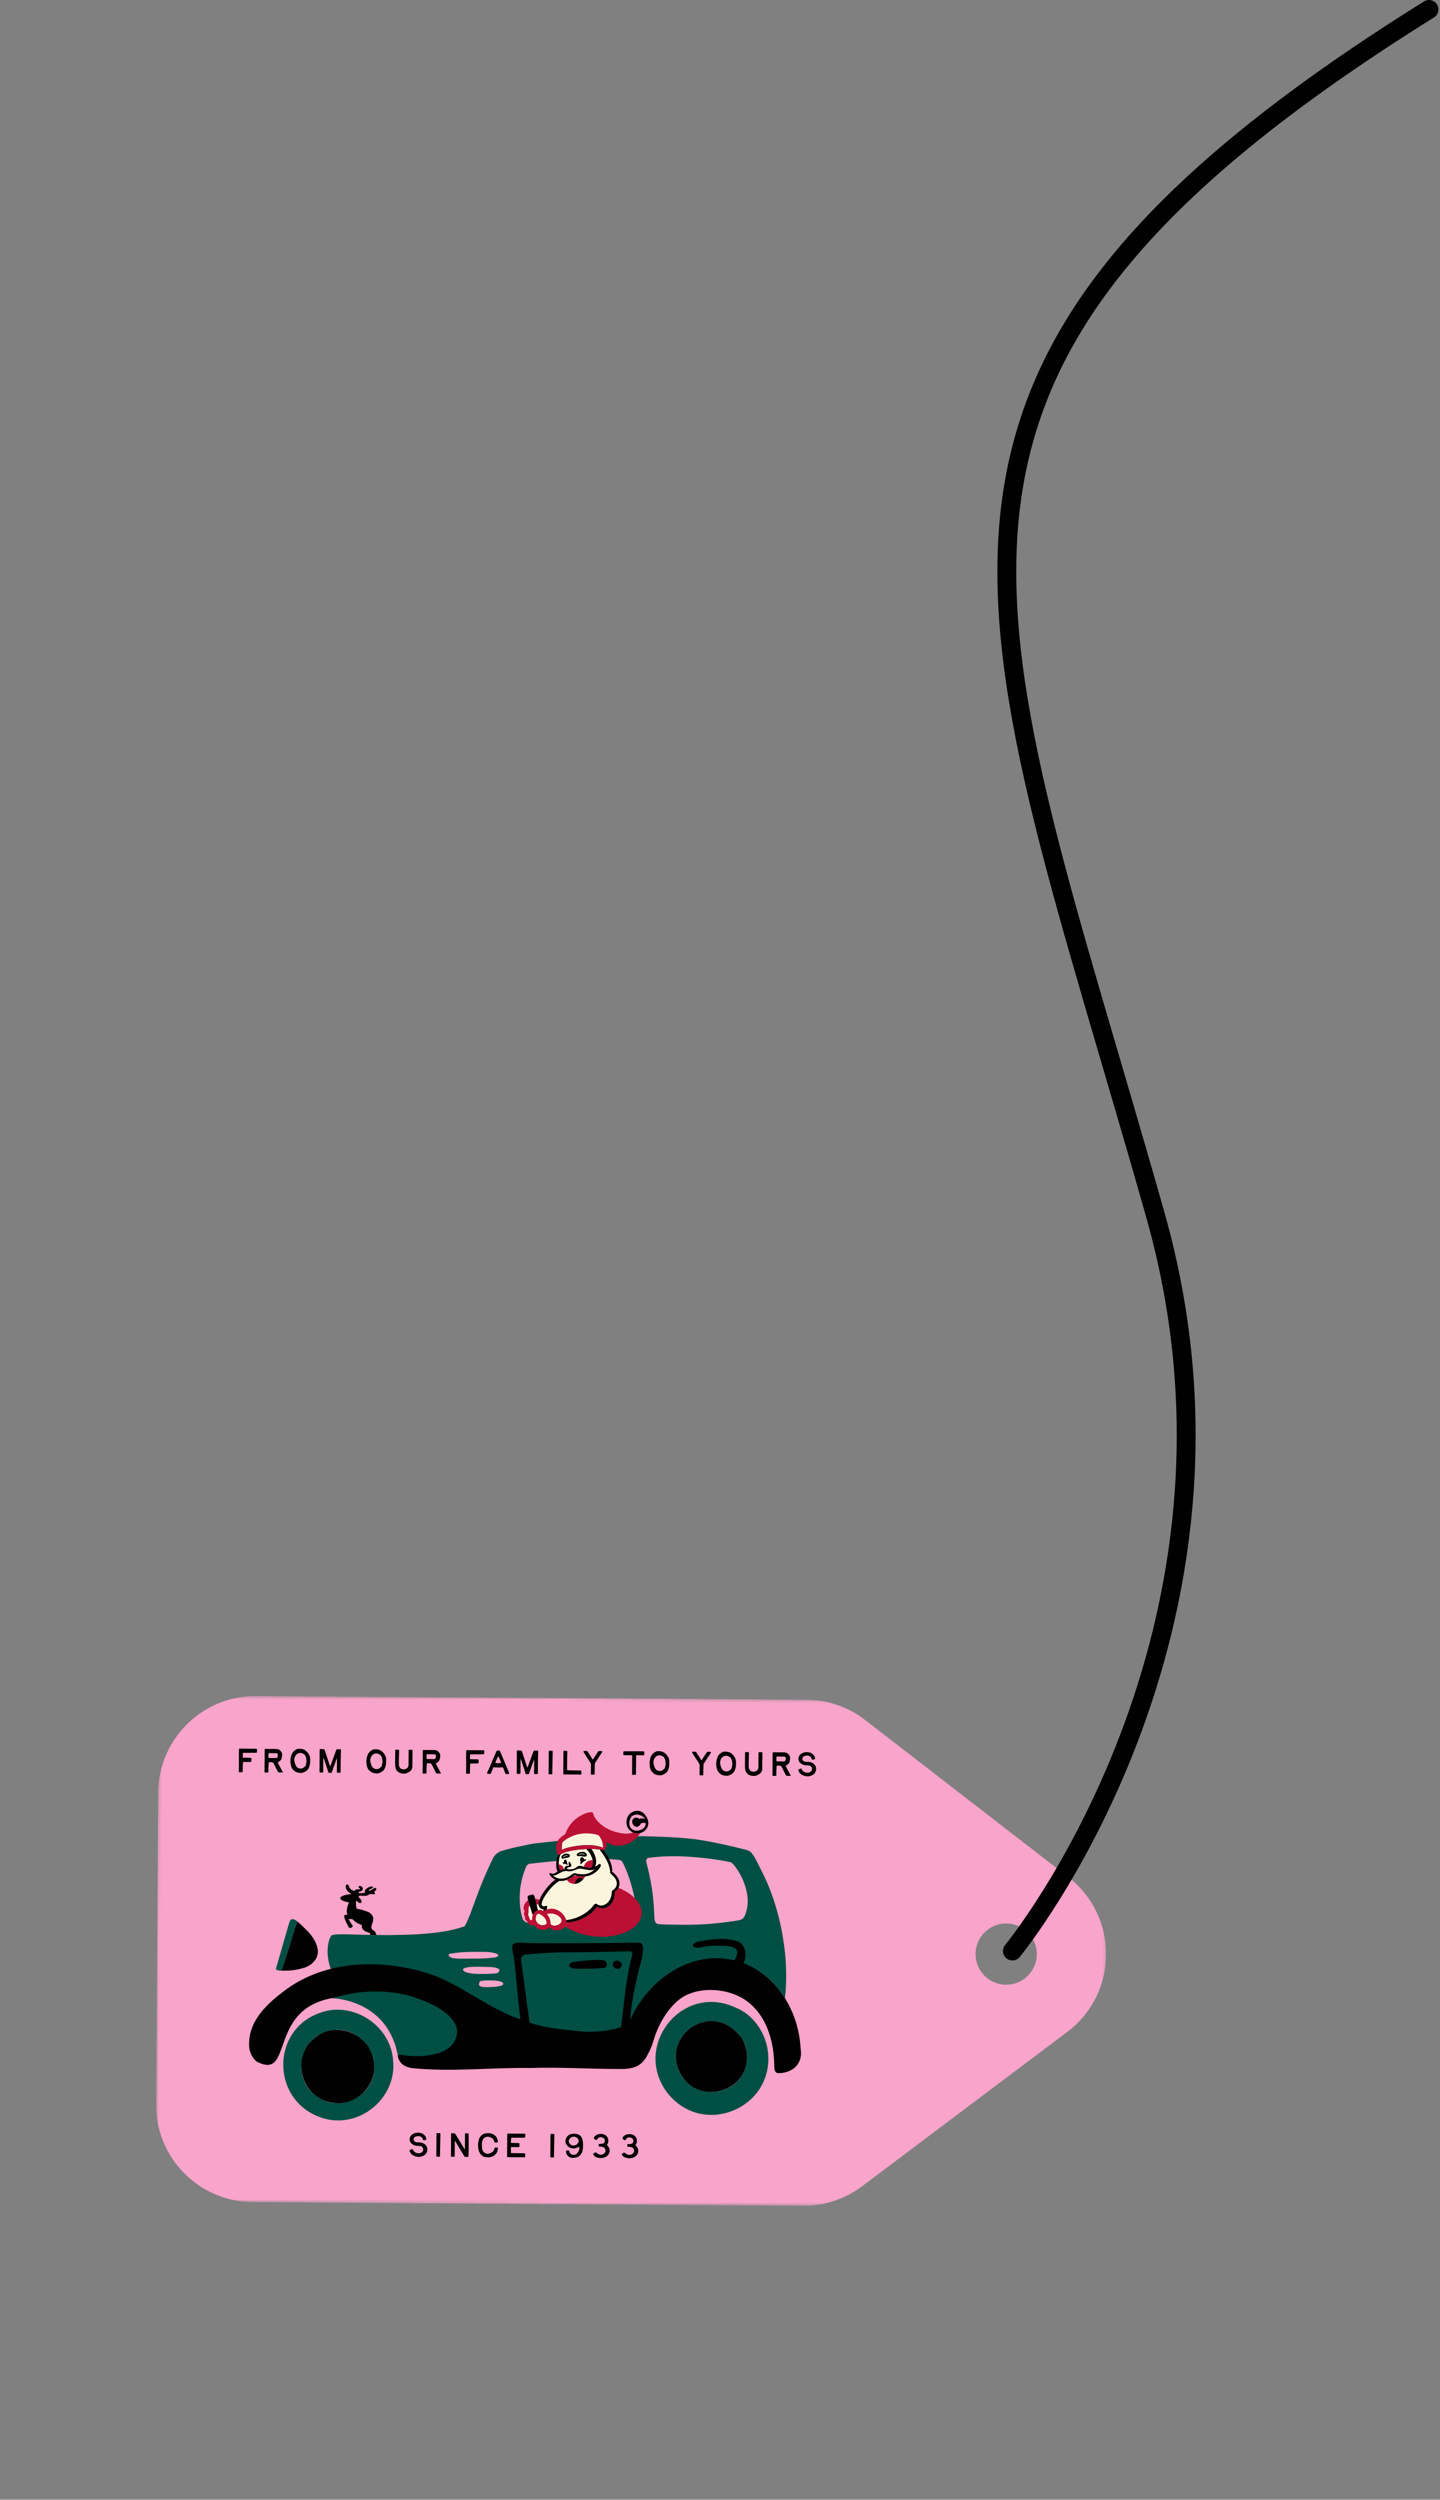 <svg xmlns="http://www.w3.org/2000/svg" fill="none" viewBox="0 0 458 795" height="795" width="458">
<rect x="0" y="0" width="458" height="795" fill="#808080" stroke="none"/>
<mask height="164" width="304" y="539" x="49" maskUnits="userSpaceOnUse" style="mask-type:luminance" id="mask0_12746_140988">
<path fill="white" d="M50.505 539.196L49.433 700.153L351.251 702.164L352.323 541.207L50.505 539.196Z"></path>
</mask>
<g mask="url(#mask0_12746_140988)">
<path fill="#F9A4CA" d="M80.406 700.36L255.373 701.525C262.16 701.57 268.774 699.385 274.198 695.305L339.436 646.23C355.769 633.943 355.933 609.482 339.763 596.978L275.186 547.038C269.817 542.886 263.232 540.613 256.445 540.567L81.478 539.401C64.373 539.288 50.414 553.062 50.3 570.168L49.641 669.182C49.527 686.287 63.301 700.245 80.406 700.36ZM320.092 611.733C325.471 611.768 329.804 616.159 329.768 621.538C329.732 626.918 325.342 631.25 319.962 631.215C314.583 631.179 310.25 626.788 310.286 621.409C310.322 616.029 314.712 611.697 320.092 611.733Z"></path>
<path fill="black" d="M81.691 556.196C81.721 556.2 81.744 556.226 81.744 556.257C81.743 556.578 81.749 556.869 81.735 557.158C81.724 557.382 81.663 557.424 81.435 557.441L81.361 557.44C80.135 557.448 78.907 557.455 77.68 557.462C77.555 557.461 77.43 557.468 77.299 557.474C77.267 557.475 77.239 557.503 77.239 557.536C77.238 557.789 77.242 558.014 77.235 558.237C77.227 558.46 77.203 558.685 77.182 558.935C77.18 558.97 77.207 559.001 77.243 559.002C77.565 559.013 77.859 559.026 78.153 559.031C78.595 559.037 79.038 559.037 79.48 559.04C79.576 559.031 79.671 559.042 79.763 559.069C79.767 559.07 79.771 559.071 79.776 559.073C79.854 559.111 79.957 559.197 79.96 559.265C80.006 559.609 79.976 559.961 79.872 560.292C79.863 560.316 79.842 560.333 79.818 560.335C79 560.428 78.184 560.31 77.357 560.38C77.328 560.382 77.304 560.406 77.3 560.435C77.241 560.96 77.208 561.486 77.202 562.014C77.223 562.53 77.212 563.047 77.167 563.561C77.164 563.593 77.137 563.618 77.105 563.617L76.78 563.615C76.608 563.62 76.437 563.622 76.266 563.639C76.008 563.662 75.964 563.632 75.965 563.364C75.97 562.514 75.985 561.665 75.987 560.815C75.989 559.658 75.98 558.502 75.981 557.344C75.983 557.013 76.001 556.682 76.01 556.35C76.007 556.293 76.026 556.238 76.064 556.197C76.102 556.156 76.155 556.132 76.212 556.13C76.26 556.125 76.31 556.123 76.358 556.126C78.053 556.137 79.749 556.151 81.444 556.166C81.513 556.166 81.585 556.18 81.692 556.196L81.691 556.196Z"></path>
<path fill="black" d="M89.637 563.718C89.379 563.712 89.121 563.688 88.865 563.702C88.624 563.723 88.399 563.581 88.313 563.357C88.077 562.885 87.848 562.409 87.606 561.939C87.417 561.567 87.22 561.199 87.025 560.83C86.907 560.564 86.628 560.406 86.338 560.444C86.097 560.464 85.853 560.463 85.593 560.466C85.526 560.467 85.469 560.519 85.463 560.586C85.375 561.575 85.344 562.568 85.371 563.559C85.373 563.618 85.334 563.671 85.276 563.689C85.261 563.693 85.246 563.698 85.231 563.701C85.22 563.704 85.21 563.705 85.2 563.706C84.887 563.718 84.574 563.728 84.263 563.736C84.242 563.736 84.22 563.715 84.164 563.685C84.149 563.587 84.14 563.488 84.136 563.39C84.147 561.705 84.161 560.021 84.178 558.338C84.182 557.749 84.178 557.16 84.183 556.572C84.185 556.262 84.219 556.224 84.514 556.224C85.409 556.224 86.305 556.232 87.2 556.236L87.937 556.241C88.513 556.257 89.045 556.547 89.372 557.021C89.507 557.224 89.619 557.442 89.706 557.67C89.736 557.726 89.75 557.787 89.748 557.849C89.74 558.325 89.677 558.8 89.561 559.261C89.56 559.267 89.559 559.272 89.556 559.278C89.405 559.72 89.084 560.085 88.665 560.293C88.34 560.464 88.308 560.514 88.465 560.832C88.718 561.349 89.003 561.85 89.276 562.358C89.497 562.769 89.718 563.18 89.937 563.591C89.955 563.605 89.946 563.634 89.946 563.719L89.637 563.717L89.637 563.718ZM85.416 557.606C85.401 558.012 85.376 558.401 85.377 558.79C85.367 558.874 85.394 558.956 85.453 559.016C85.511 559.075 85.593 559.105 85.676 559.097C86.374 559.116 87.075 559.126 87.773 559.124C87.965 559.13 88.141 559.022 88.225 558.851C88.366 558.575 88.411 558.26 88.355 557.956C88.318 557.756 88.152 557.607 87.95 557.591C87.153 557.576 86.355 557.571 85.557 557.563C85.508 557.572 85.46 557.586 85.416 557.606Z"></path>
<path fill="black" d="M97.33 556.862C97.784 557.244 98.148 557.722 98.395 558.262C98.59 558.654 98.675 559.091 98.642 559.527C98.627 559.826 98.661 560.126 98.65 560.43C98.619 561.146 98.43 561.847 98.1 562.483C97.926 562.776 97.691 563.027 97.41 563.22C97.1 563.433 96.765 563.606 96.411 563.733C96.186 563.836 95.939 563.878 95.693 563.857C95.242 563.846 94.795 563.774 94.362 563.641C94.194 563.577 94.034 563.488 93.887 563.381C93.669 563.23 93.461 563.064 93.266 562.883C92.999 562.632 92.798 562.318 92.68 561.97C92.186 560.547 92.275 558.985 92.923 557.627C93.166 557.203 93.505 556.843 93.912 556.576C94.127 556.436 94.355 556.317 94.594 556.221C94.719 556.175 94.85 556.155 94.982 556.158C95.123 556.159 95.262 556.167 95.401 556.183C96.108 556.152 96.799 556.395 97.33 556.862ZM97.381 559.064C97.328 558.827 97.232 558.602 97.1 558.399C97.046 558.265 96.968 558.142 96.869 558.038C96.522 557.748 96.104 557.558 95.659 557.485C95.646 557.482 95.634 557.483 95.621 557.485C94.96 557.465 94.338 557.798 93.986 558.36C93.642 558.9 93.52 559.553 93.646 560.182C93.723 560.649 93.872 561.102 94.087 561.525C94.381 562.137 95.016 562.509 95.692 562.468C96 562.49 96.305 562.387 96.536 562.181C96.653 562.073 96.779 561.977 96.914 561.893C97.088 561.777 97.214 561.604 97.272 561.401C97.394 560.965 97.471 560.518 97.504 560.067C97.461 559.733 97.403 559.399 97.38 559.063L97.381 559.064Z"></path>
<path fill="black" d="M101.899 556.255L101.905 556.255C102.124 556.266 102.342 556.281 102.561 556.294C102.681 556.301 102.806 556.301 102.928 556.312C103.093 556.316 103.235 556.429 103.275 556.588C103.393 556.947 103.519 557.304 103.634 557.665C103.889 558.457 104.137 559.251 104.395 560.042C104.533 560.471 104.674 560.9 104.825 561.324C104.825 561.325 104.825 561.327 104.826 561.328C104.878 561.441 104.935 561.551 105 561.656C105.016 561.684 105.057 561.68 105.07 561.65C105.142 561.478 105.205 561.336 105.257 561.19C105.798 559.705 106.339 558.22 106.877 556.734C107.016 556.351 107.154 556.27 107.565 556.321C107.711 556.334 107.859 556.338 108.005 556.336L108.37 556.339C108.39 556.339 108.406 556.355 108.409 556.376C108.42 556.505 108.434 556.613 108.432 556.72C108.405 557.946 108.366 559.171 108.347 560.397C108.332 561.366 108.342 562.335 108.339 563.305C108.338 563.438 108.328 563.573 108.322 563.714C108.322 563.733 108.308 563.749 108.289 563.752C107.978 563.804 107.662 563.815 107.348 563.786C107.291 563.789 107.236 563.767 107.197 563.725C107.158 563.684 107.139 563.627 107.146 563.571C107.149 563.107 107.146 562.644 107.15 562.181C107.153 561.653 107.167 561.126 107.174 560.598C107.185 560.13 107.173 559.661 107.137 559.194C107.107 559.263 107.071 559.331 107.046 559.402C106.743 560.244 106.442 561.085 106.14 561.928C105.948 562.469 105.761 563.014 105.569 563.557C105.472 563.828 105.462 563.832 105.172 563.84C105.038 563.844 104.902 563.833 104.767 563.841C104.681 563.854 104.594 563.831 104.526 563.779C104.457 563.727 104.412 563.649 104.4 563.563C104.245 563.037 104.08 562.511 103.911 561.989C103.753 561.5 103.584 561.015 103.42 560.527C103.268 560.075 103.117 559.623 102.966 559.17C102.942 559.086 102.896 559.009 102.831 558.949L102.8 563.648C102.8 563.666 102.786 563.682 102.769 563.686C102.443 563.763 102.106 563.78 101.775 563.737C101.768 563.737 101.763 563.735 101.758 563.732C101.689 563.693 101.641 563.628 101.624 563.551C101.61 563.101 101.615 562.649 101.616 562.198C101.616 562.1 101.629 562.001 101.629 561.904C101.637 560.665 101.643 559.426 101.647 558.187C101.651 557.634 101.654 557.083 101.666 556.531C101.67 556.457 101.679 556.381 101.69 556.306C101.693 556.289 101.707 556.275 101.724 556.272C101.783 556.263 101.842 556.258 101.901 556.255L101.899 556.255Z"></path>
<path fill="black" d="M121.493 557.023C121.947 557.405 122.311 557.883 122.559 558.423C122.753 558.815 122.838 559.252 122.805 559.688C122.79 559.987 122.824 560.287 122.813 560.591C122.782 561.307 122.594 562.008 122.262 562.644C122.088 562.937 121.854 563.188 121.573 563.381C121.264 563.594 120.928 563.767 120.574 563.894C120.349 563.996 120.102 564.039 119.856 564.018C119.405 564.007 118.957 563.934 118.526 563.802C118.357 563.738 118.196 563.649 118.05 563.542C117.832 563.391 117.624 563.224 117.429 563.043C117.162 562.793 116.961 562.479 116.843 562.131C116.349 560.708 116.438 559.146 117.087 557.788C117.329 557.364 117.668 557.003 118.075 556.737C118.29 556.597 118.518 556.478 118.757 556.381C118.882 556.336 119.013 556.315 119.145 556.319C119.286 556.32 119.425 556.328 119.565 556.344C120.271 556.313 120.962 556.556 121.493 557.023ZM121.543 559.225C121.491 558.988 121.395 558.763 121.263 558.559C121.209 558.425 121.131 558.303 121.032 558.199C120.685 557.909 120.267 557.718 119.822 557.646C119.809 557.643 119.797 557.644 119.785 557.645C119.123 557.626 118.501 557.959 118.149 558.521C117.806 559.061 117.683 559.714 117.809 560.343C117.886 560.81 118.035 561.263 118.25 561.685C118.544 562.298 119.179 562.67 119.855 562.629C120.163 562.651 120.468 562.548 120.7 562.342C120.816 562.234 120.942 562.137 121.077 562.054C121.251 561.938 121.377 561.764 121.435 561.562C121.557 561.126 121.634 560.679 121.667 560.228C121.625 559.893 121.566 559.561 121.543 559.225Z"></path>
<path fill="black" d="M131.099 556.544C131.158 556.544 131.204 556.594 131.207 556.653C131.213 556.771 131.219 556.874 131.218 556.973C131.2 558.091 131.177 559.207 131.163 560.326C131.16 560.805 131.182 561.284 131.167 561.762C131.174 562.424 130.85 563.046 130.305 563.415C130.002 563.617 129.679 563.788 129.343 563.927C129.038 564.059 128.704 564.107 128.373 564.068C128.118 564.046 127.86 564.033 127.607 563.99C127.44 563.958 127.277 563.903 127.125 563.826C126.474 563.551 125.987 562.986 125.806 562.297C125.697 561.819 125.651 561.328 125.668 560.838C125.689 559.461 125.691 558.084 125.701 556.708C125.704 556.676 125.707 556.644 125.711 556.613C125.716 556.575 125.741 556.541 125.776 556.526C126.112 556.384 126.449 556.506 126.807 556.514C126.864 556.515 126.913 556.556 126.92 556.614C126.932 556.718 126.939 556.823 126.941 556.928L126.941 556.937C126.923 557.586 126.886 558.234 126.873 558.884C126.856 559.635 126.842 560.385 126.857 561.135C126.853 561.533 126.984 561.919 127.228 562.231C127.352 562.399 127.522 562.526 127.717 562.597C128.149 562.79 128.64 562.789 129.071 562.596C129.597 562.393 129.945 561.881 129.944 561.312C129.941 560.365 129.956 559.42 129.963 558.474C129.968 557.873 129.971 557.272 129.975 556.658C129.975 556.612 130.003 556.568 130.047 556.552C130.413 556.419 130.746 556.537 131.1 556.544L131.099 556.544Z"></path>
<path fill="black" d="M139.919 564.053C139.661 564.047 139.403 564.023 139.147 564.038C138.906 564.058 138.682 563.916 138.595 563.692C138.36 563.221 138.13 562.745 137.888 562.275C137.7 561.902 137.502 561.534 137.307 561.166C137.189 560.899 136.91 560.741 136.621 560.78C136.378 560.8 136.135 560.798 135.875 560.802C135.808 560.802 135.751 560.855 135.745 560.921C135.657 561.91 135.627 562.903 135.653 563.894C135.655 563.954 135.616 564.006 135.559 564.024C135.544 564.029 135.528 564.033 135.513 564.037C135.502 564.039 135.492 564.04 135.482 564.041C135.169 564.054 134.856 564.064 134.545 564.072C134.524 564.072 134.502 564.05 134.446 564.02C134.431 563.923 134.422 563.824 134.418 563.725C134.429 562.04 134.443 560.357 134.46 558.673C134.464 558.084 134.46 557.496 134.465 556.907C134.467 556.598 134.502 556.559 134.796 556.56C135.692 556.56 136.588 556.567 137.482 556.571L138.219 556.576C138.795 556.593 139.327 556.883 139.654 557.356C139.789 557.56 139.901 557.777 139.988 558.006C140.018 558.061 140.032 558.122 140.03 558.185C140.022 558.661 139.959 559.135 139.844 559.597C139.842 559.602 139.841 559.608 139.838 559.613C139.687 560.056 139.367 560.421 138.947 560.628C138.622 560.799 138.591 560.85 138.747 561.167C139 561.685 139.285 562.186 139.558 562.693C139.779 563.105 140 563.516 140.22 563.926C140.237 563.941 140.228 563.969 140.228 564.054L139.919 564.052L139.919 564.053ZM135.698 557.941C135.683 558.347 135.657 558.737 135.659 559.126C135.649 559.209 135.676 559.291 135.735 559.351C135.793 559.411 135.874 559.441 135.958 559.433C136.656 559.452 137.356 559.461 138.055 559.459C138.246 559.465 138.422 559.358 138.507 559.186C138.647 558.911 138.693 558.596 138.637 558.292C138.6 558.092 138.434 557.942 138.231 557.926C137.434 557.912 136.636 557.906 135.838 557.899C135.79 557.908 135.742 557.922 135.698 557.941Z"></path>
<path fill="black" d="M153.966 556.677C153.997 556.682 154.02 556.708 154.019 556.739C154.018 557.06 154.025 557.351 154.011 557.64C153.999 557.864 153.938 557.906 153.71 557.923L153.636 557.922C152.41 557.93 151.182 557.937 149.955 557.944C149.83 557.943 149.706 557.95 149.575 557.956C149.542 557.957 149.515 557.985 149.515 558.018C149.513 558.271 149.518 558.496 149.51 558.719C149.503 558.942 149.479 559.167 149.458 559.417C149.455 559.451 149.483 559.483 149.518 559.484C149.841 559.495 150.134 559.508 150.429 559.513C150.87 559.519 151.314 559.519 151.755 559.522C151.851 559.513 151.947 559.524 152.038 559.551C152.042 559.552 152.047 559.553 152.051 559.555C152.13 559.593 152.233 559.679 152.235 559.747C152.281 560.091 152.251 560.443 152.147 560.774C152.139 560.798 152.118 560.815 152.094 560.817C151.275 560.91 150.46 560.792 149.632 560.862C149.603 560.864 149.579 560.888 149.575 560.917C149.517 561.442 149.484 561.968 149.478 562.496C149.499 563.012 149.487 563.529 149.443 564.043C149.44 564.075 149.412 564.1 149.38 564.099L149.055 564.097C148.884 564.101 148.712 564.104 148.541 564.12C148.284 564.144 148.239 564.114 148.24 563.846C148.246 562.996 148.26 562.147 148.262 561.298C148.264 560.14 148.255 558.983 148.256 557.826C148.259 557.495 148.276 557.163 148.285 556.832C148.282 556.775 148.301 556.72 148.34 556.679C148.377 556.637 148.43 556.613 148.487 556.612C148.536 556.607 148.585 556.605 148.634 556.608C150.329 556.619 152.024 556.633 153.719 556.648C153.788 556.648 153.861 556.662 153.967 556.678L153.966 556.677Z"></path>
<path fill="black" d="M158.433 556.723L158.745 556.725C158.86 556.718 158.966 556.786 159.01 556.893C159.211 557.345 159.412 557.796 159.606 558.25C159.723 558.522 159.821 558.801 159.933 559.074C159.979 559.188 160.041 559.294 160.087 559.407C160.351 560.046 160.613 560.686 160.874 561.328C161.009 561.659 161.136 561.995 161.278 562.323C161.421 562.65 161.584 562.961 161.722 563.288C161.807 563.494 161.875 563.705 161.929 563.921C161.949 563.981 161.94 564.048 161.901 564.101C161.863 564.152 161.802 564.182 161.738 564.18C161.495 564.208 161.25 564.225 161.006 564.23C160.934 564.22 160.866 564.187 160.814 564.137C160.768 564.095 160.733 564.043 160.713 563.985C160.533 563.528 160.357 563.069 160.181 562.608C160.154 562.538 160.129 562.469 160.108 562.397C160.065 562.182 159.856 562.04 159.641 562.08C159.331 562.107 159.019 562.122 158.706 562.133C158.53 562.138 158.352 562.131 158.177 562.121C157.823 562.099 157.466 562.094 157.113 562.071C156.999 562.056 156.89 562.121 156.849 562.229C156.774 562.398 156.71 562.571 156.639 562.742C156.486 563.116 156.329 563.488 156.18 563.863C156.058 564.17 155.998 564.207 155.658 564.168C155.539 564.153 155.414 564.153 155.292 564.147C154.93 564.131 154.874 564.055 154.982 563.718C155.041 563.492 155.134 563.277 155.257 563.078C155.385 562.855 155.492 562.622 155.576 562.38L155.576 562.378C155.94 561.539 156.322 560.709 156.654 559.857C156.843 559.374 157.068 558.909 157.273 558.435C157.446 558.039 157.603 557.636 157.768 557.236C157.793 557.173 157.84 557.072 157.875 557.014C157.999 556.812 158.148 556.706 158.435 556.724L158.433 556.723ZM159.371 560.664C159.407 560.664 159.381 560.608 159.359 560.56C159.191 560.123 159.025 559.684 158.85 559.25C158.78 559.079 158.699 558.912 158.608 558.751C158.523 558.598 158.387 558.61 158.303 558.77C158.287 558.802 158.277 558.839 158.262 558.873C158.116 559.212 157.966 559.549 157.823 559.89C157.719 560.136 157.625 560.385 157.525 560.634C157.517 560.655 157.53 560.678 157.552 560.682C158.154 560.784 158.77 560.778 159.37 560.665L159.371 560.664Z"></path>
<path fill="black" d="M164.631 556.672L164.637 556.672C164.856 556.683 165.074 556.698 165.293 556.711C165.413 556.718 165.538 556.717 165.66 556.729C165.825 556.733 165.967 556.846 166.008 557.005C166.125 557.364 166.251 557.721 166.366 558.082C166.621 558.874 166.869 559.668 167.127 560.459C167.265 560.888 167.406 561.317 167.557 561.741C167.557 561.742 167.557 561.743 167.558 561.745C167.61 561.858 167.667 561.968 167.732 562.073C167.748 562.101 167.789 562.096 167.802 562.067C167.874 561.894 167.937 561.753 167.989 561.607C168.531 560.122 169.071 558.637 169.609 557.151C169.748 556.767 169.886 556.687 170.297 556.738C170.443 556.751 170.591 556.755 170.737 556.753L171.102 556.756C171.122 556.756 171.138 556.772 171.141 556.793C171.152 556.922 171.166 557.03 171.164 557.137C171.137 558.363 171.098 559.588 171.08 560.814C171.064 561.783 171.074 562.752 171.071 563.721C171.07 563.855 171.06 563.99 171.054 564.131C171.054 564.15 171.04 564.166 171.021 564.169C170.71 564.221 170.394 564.232 170.08 564.203C170.023 564.206 169.968 564.184 169.929 564.142C169.89 564.101 169.871 564.044 169.878 563.988C169.881 563.524 169.878 563.061 169.882 562.598C169.886 562.07 169.899 561.543 169.906 561.015C169.917 560.546 169.905 560.078 169.869 559.611C169.839 559.68 169.803 559.748 169.778 559.819C169.475 560.661 169.174 561.502 168.872 562.344C168.681 562.886 168.493 563.431 168.301 563.973C168.204 564.245 168.194 564.249 167.904 564.257C167.77 564.26 167.634 564.25 167.499 564.258C167.413 564.271 167.326 564.248 167.258 564.196C167.189 564.144 167.144 564.066 167.133 563.98C166.977 563.453 166.812 562.928 166.643 562.406C166.485 561.917 166.316 561.432 166.152 560.944C166 560.492 165.85 560.04 165.698 559.587C165.674 559.502 165.628 559.426 165.563 559.366L165.532 564.064C165.532 564.083 165.518 564.098 165.501 564.103C165.175 564.18 164.838 564.197 164.507 564.154C164.5 564.154 164.495 564.151 164.49 564.149C164.421 564.11 164.373 564.045 164.356 563.968C164.342 563.517 164.347 563.066 164.348 562.615C164.349 562.517 164.361 562.418 164.361 562.321C164.369 561.082 164.375 559.842 164.379 558.604C164.383 558.051 164.386 557.5 164.398 556.948C164.402 556.874 164.411 556.798 164.423 556.723C164.425 556.706 164.439 556.692 164.456 556.689C164.515 556.68 164.574 556.675 164.633 556.672L164.631 556.672Z"></path>
<path fill="black" d="M175.788 557.069L175.788 557.082C175.745 559.441 175.697 561.796 175.655 564.186C175.655 564.232 175.619 564.27 175.575 564.275C175.277 564.31 174.975 564.313 174.676 564.284C174.626 564.283 174.577 564.26 174.544 564.223C174.51 564.185 174.494 564.135 174.499 564.084C174.497 563.631 174.495 563.179 174.498 562.726C174.5 562.344 174.515 561.963 174.518 561.581C174.524 560.633 174.525 559.684 174.529 558.736C174.533 558.182 174.539 557.629 174.546 557.075C174.548 556.785 174.59 556.758 174.869 556.787C175.047 556.806 175.235 556.805 175.419 556.814C175.505 556.82 175.591 556.826 175.681 556.832C175.722 556.834 175.755 556.863 175.764 556.901C175.776 556.957 175.784 557.014 175.789 557.07L175.788 557.069Z"></path>
<path fill="black" d="M184.906 564.287C184.905 564.317 184.881 564.344 184.851 564.345C184.704 564.353 184.598 564.362 184.492 564.361C182.847 564.353 181.202 564.344 179.558 564.334C179.496 564.336 179.434 564.333 179.373 564.329C179.317 564.331 179.261 564.309 179.222 564.269C179.182 564.229 179.161 564.174 179.164 564.117C179.162 563.653 179.163 563.189 179.167 562.724C179.17 562.355 179.182 561.986 179.183 561.616C179.19 560.668 179.189 559.722 179.194 558.775C179.197 558.209 179.201 557.644 179.212 557.078C179.217 556.831 179.266 556.797 179.496 556.818C179.691 556.835 179.886 556.841 180.082 556.852L180.382 556.871C180.412 556.872 180.436 556.896 180.436 556.925C180.487 557.953 180.355 558.95 180.374 559.95C180.393 560.937 180.318 561.925 180.379 562.943C180.38 562.973 180.405 562.996 180.434 562.998C180.576 563.006 180.694 563.015 180.811 563.017C182.048 563.042 183.287 563.066 184.526 563.088C184.859 563.095 184.908 563.147 184.91 563.48C184.914 563.734 184.907 563.988 184.904 564.288L184.906 564.287Z"></path>
<path fill="black" d="M188.992 564.361C188.682 564.395 188.372 564.403 188.061 564.385C187.997 564.381 187.945 564.327 187.943 564.262C187.937 564.138 187.932 564.025 187.933 563.913C187.939 563.014 187.944 562.113 187.961 561.213C187.952 560.938 187.857 560.673 187.688 560.454C187.392 560.01 187.103 559.564 186.813 559.117C186.566 558.736 186.317 558.356 186.076 557.97C185.898 557.687 185.73 557.393 185.572 557.122C185.552 557.089 185.548 557.048 185.563 557.012C185.604 556.919 185.698 556.856 185.806 556.859C186.051 556.861 186.297 556.856 186.542 556.864C186.693 556.865 186.833 556.946 186.91 557.076C187.171 557.496 187.411 557.934 187.707 558.328C188.004 558.721 188.197 559.157 188.481 559.544C188.493 559.561 188.524 559.564 188.569 559.583C188.739 559.379 188.887 559.159 189.011 558.925C189.083 558.797 189.176 558.682 189.258 558.56C189.439 558.282 189.623 558.003 189.807 557.724C189.943 557.517 190.084 557.314 190.218 557.103C190.304 556.964 190.46 556.882 190.624 556.889C190.844 556.883 191.065 556.886 191.286 556.893C191.411 556.896 191.426 556.902 191.534 557.026C191.565 557.063 191.574 557.114 191.555 557.159C191.54 557.198 191.523 557.235 191.503 557.272C191.5 557.276 191.498 557.28 191.495 557.284C191.165 557.784 190.826 558.28 190.499 558.781C190.18 559.267 189.872 559.759 189.558 560.248C189.514 560.322 189.465 560.393 189.411 560.462C189.261 560.646 189.182 560.879 189.186 561.116C189.168 562.103 189.143 563.089 189.12 564.075C189.117 564.129 189.111 564.181 189.104 564.249C189.097 564.308 189.051 564.356 188.992 564.362L188.992 564.361Z"></path>
<path fill="black" d="M202.416 558.236C202.362 558.236 202.318 558.279 202.317 558.334L202.304 560.314C202.3 560.988 202.326 561.67 202.28 562.344C202.235 562.989 202.325 563.686 202.251 564.363C202.245 564.413 202.201 564.45 202.151 564.449C202.052 564.449 201.969 564.446 201.886 564.448C201.69 564.455 201.495 564.462 201.299 564.476C201.087 564.492 201.035 564.456 201.032 564.235C201.028 563.83 201.038 563.424 201.04 563.018C201.052 561.627 201.069 560.178 201.075 558.788C201.079 558.31 201.139 558.234 200.564 558.23C200.109 558.227 199.053 558.219 198.599 558.211C198.277 558.205 198.241 558.163 198.251 557.842C198.256 557.646 198.253 557.509 198.261 557.312C198.268 557.038 198.333 556.967 198.615 556.963C199.152 556.953 200.297 556.957 200.837 556.959L204.313 556.982C204.863 556.986 204.937 557.003 204.919 557.539C204.913 557.711 204.917 557.824 204.906 557.995C204.895 558.179 204.845 558.234 204.66 558.245C204.464 558.256 204.207 558.247 204.01 558.247L202.417 558.234L202.416 558.236Z"></path>
<path fill="black" d="M211.556 557.624C212.01 558.007 212.373 558.484 212.621 559.024C212.815 559.416 212.901 559.853 212.868 560.29C212.852 560.589 212.887 560.889 212.876 561.193C212.844 561.909 212.656 562.609 212.325 563.245C212.151 563.538 211.916 563.79 211.635 563.982C211.326 564.195 210.99 564.368 210.636 564.495C210.412 564.598 210.165 564.64 209.919 564.62C209.468 564.608 209.02 564.536 208.588 564.404C208.419 564.339 208.259 564.25 208.112 564.143C207.894 563.993 207.687 563.826 207.492 563.645C207.224 563.394 207.023 563.081 206.905 562.732C206.412 561.309 206.5 559.748 207.149 558.389C207.392 557.966 207.73 557.605 208.137 557.338C208.353 557.199 208.581 557.079 208.819 556.983C208.944 556.938 209.076 556.917 209.208 556.921C209.348 556.922 209.487 556.93 209.627 556.946C210.333 556.915 211.024 557.158 211.556 557.624ZM211.606 559.826C211.553 559.59 211.458 559.364 211.326 559.161C211.272 559.027 211.193 558.905 211.095 558.8C210.747 558.511 210.329 558.32 209.884 558.247C209.872 558.245 209.86 558.245 209.847 558.247C209.185 558.227 208.564 558.561 208.212 559.123C207.868 559.663 207.746 560.316 207.871 560.944C207.949 561.412 208.097 561.865 208.312 562.287C208.607 562.899 209.241 563.272 209.917 563.231C210.226 563.253 210.53 563.149 210.762 562.944C210.878 562.835 211.004 562.739 211.14 562.656C211.313 562.54 211.44 562.366 211.498 562.164C211.62 561.728 211.697 561.28 211.729 560.83C211.687 560.495 211.629 560.162 211.606 559.826Z"></path>
<path fill="black" d="M223.558 564.593C223.249 564.626 222.938 564.634 222.628 564.616C222.563 564.612 222.512 564.558 222.509 564.493C222.504 564.37 222.498 564.257 222.499 564.145C222.505 563.245 222.511 562.344 222.527 561.445C222.518 561.17 222.423 560.904 222.254 560.686C221.959 560.241 221.669 559.795 221.379 559.348C221.132 558.967 220.883 558.587 220.642 558.201C220.464 557.917 220.297 557.624 220.138 557.353C220.119 557.32 220.114 557.279 220.129 557.244C220.171 557.15 220.265 557.088 220.372 557.09C220.617 557.092 220.864 557.086 221.108 557.095C221.26 557.096 221.4 557.177 221.477 557.307C221.737 557.727 221.978 558.165 222.274 558.559C222.57 558.953 222.764 559.388 223.048 559.776C223.059 559.792 223.09 559.795 223.135 559.814C223.305 559.611 223.454 559.39 223.577 559.156C223.649 559.028 223.743 558.913 223.824 558.791C224.005 558.513 224.19 558.234 224.373 557.956C224.509 557.748 224.651 557.545 224.784 557.334C224.871 557.195 225.026 557.113 225.191 557.119C225.41 557.115 225.632 557.117 225.852 557.124C225.978 557.127 225.993 557.133 226.1 557.257C226.132 557.294 226.141 557.346 226.121 557.391C226.106 557.428 226.089 557.466 226.07 557.503C226.067 557.508 226.064 557.511 226.061 557.515C225.731 558.016 225.393 558.511 225.065 559.012C224.747 559.498 224.438 559.99 224.124 560.479C224.08 560.553 224.031 560.624 223.978 560.693C223.828 560.878 223.748 561.11 223.753 561.348C223.734 562.335 223.71 563.32 223.686 564.307C223.684 564.361 223.677 564.412 223.67 564.48C223.664 564.539 223.618 564.587 223.558 564.593L223.558 564.593Z"></path>
<path fill="black" d="M232.764 557.766C233.218 558.148 233.581 558.626 233.829 559.166C234.024 559.558 234.109 559.995 234.076 560.431C234.06 560.73 234.095 561.03 234.084 561.334C234.052 562.05 233.864 562.751 233.533 563.387C233.359 563.68 233.124 563.931 232.843 564.124C232.534 564.337 232.198 564.51 231.844 564.637C231.62 564.74 231.373 564.783 231.127 564.761C230.676 564.75 230.228 564.677 229.796 564.545C229.627 564.481 229.467 564.392 229.32 564.285C229.102 564.134 228.895 563.968 228.7 563.787C228.433 563.536 228.231 563.222 228.113 562.874C227.62 561.451 227.708 559.889 228.357 558.531C228.6 558.107 228.938 557.747 229.345 557.48C229.561 557.34 229.789 557.221 230.027 557.125C230.152 557.08 230.284 557.059 230.416 557.062C230.556 557.063 230.695 557.071 230.835 557.087C231.541 557.056 232.232 557.299 232.764 557.766ZM232.814 559.968C232.761 559.731 232.666 559.506 232.534 559.303C232.48 559.169 232.401 559.046 232.303 558.942C231.955 558.652 231.538 558.462 231.092 558.389C231.08 558.386 231.068 558.387 231.055 558.389C230.394 558.369 229.772 558.702 229.42 559.264C229.076 559.805 228.954 560.457 229.079 561.086C229.157 561.553 229.306 562.007 229.52 562.429C229.815 563.041 230.449 563.413 231.125 563.372C231.434 563.394 231.738 563.291 231.97 563.085C232.086 562.977 232.212 562.881 232.348 562.797C232.521 562.681 232.648 562.508 232.706 562.305C232.828 561.869 232.905 561.422 232.937 560.971C232.895 560.637 232.837 560.304 232.814 559.968Z"></path>
<path fill="black" d="M242.369 557.286C242.427 557.286 242.474 557.336 242.477 557.395C242.483 557.513 242.489 557.616 242.488 557.715C242.47 558.833 242.447 559.949 242.433 561.069C242.43 561.547 242.452 562.026 242.436 562.504C242.443 563.166 242.119 563.788 241.574 564.157C241.271 564.359 240.949 564.531 240.613 564.669C240.307 564.801 239.973 564.85 239.642 564.811C239.387 564.788 239.129 564.775 238.876 564.732C238.709 564.701 238.547 564.645 238.394 564.568C237.744 564.293 237.256 563.728 237.076 563.039C236.966 562.561 236.92 562.07 236.937 561.58C236.959 560.203 236.96 558.826 236.971 557.45C236.973 557.418 236.976 557.387 236.981 557.355C236.985 557.318 237.011 557.283 237.046 557.268C237.382 557.126 237.718 557.248 238.077 557.257C238.134 557.257 238.183 557.298 238.189 557.356C238.201 557.46 238.208 557.566 238.211 557.67L238.211 557.679C238.192 558.328 238.156 558.976 238.142 559.626C238.126 560.377 238.111 561.128 238.127 561.877C238.122 562.275 238.253 562.662 238.498 562.974C238.621 563.141 238.791 563.268 238.986 563.339C239.418 563.532 239.91 563.531 240.34 563.338C240.867 563.135 241.214 562.624 241.213 562.054C241.21 561.108 241.226 560.162 241.232 559.216C241.237 558.615 241.24 558.015 241.245 557.4C241.245 557.354 241.272 557.311 241.316 557.294C241.682 557.161 242.015 557.28 242.37 557.286L242.369 557.286Z"></path>
<path fill="black" d="M251.19 564.795C250.932 564.79 250.674 564.766 250.417 564.78C250.177 564.801 249.952 564.659 249.866 564.435C249.63 563.963 249.401 563.487 249.159 563.017C248.97 562.645 248.773 562.277 248.577 561.908C248.46 561.642 248.18 561.484 247.891 561.522C247.649 561.543 247.405 561.54 247.146 561.544C247.078 561.545 247.022 561.597 247.016 561.664C246.928 562.652 246.897 563.645 246.924 564.637C246.926 564.696 246.887 564.749 246.829 564.767C246.814 564.771 246.798 564.776 246.784 564.779C246.773 564.782 246.763 564.783 246.753 564.784C246.439 564.796 246.127 564.806 245.815 564.814C245.795 564.814 245.773 564.793 245.717 564.763C245.702 564.665 245.693 564.566 245.689 564.467C245.7 562.783 245.714 561.099 245.731 559.416C245.735 558.826 245.731 558.238 245.735 557.65C245.737 557.34 245.772 557.302 246.066 557.302C246.962 557.302 247.858 557.31 248.753 557.314L249.489 557.319C250.065 557.335 250.598 557.625 250.924 558.098C251.059 558.302 251.172 558.52 251.259 558.748C251.288 558.804 251.303 558.865 251.3 558.927C251.293 559.404 251.23 559.878 251.114 560.339C251.113 560.345 251.112 560.35 251.109 560.356C250.958 560.798 250.637 561.163 250.218 561.371C249.893 561.541 249.861 561.592 250.018 561.909C250.271 562.427 250.556 562.928 250.829 563.435C251.05 563.847 251.27 564.258 251.49 564.669C251.508 564.683 251.499 564.712 251.499 564.797L251.19 564.795L251.19 564.795ZM246.969 558.683C246.954 559.09 246.928 559.479 246.93 559.868C246.92 559.951 246.947 560.034 247.006 560.093C247.064 560.153 247.146 560.183 247.229 560.175C247.927 560.194 248.628 560.204 249.326 560.202C249.518 560.208 249.693 560.1 249.778 559.929C249.919 559.653 249.964 559.338 249.908 559.034C249.871 558.834 249.705 558.685 249.502 558.669C248.705 558.654 247.908 558.649 247.11 558.641C247.061 558.65 247.014 558.664 246.969 558.683Z"></path>
<path fill="black" d="M254.793 562.424C254.82 562.414 254.849 562.423 254.866 562.444C254.93 562.53 254.985 562.623 255.03 562.721C255.193 563.162 255.554 563.501 256.005 563.633C256.461 563.826 256.972 563.848 257.442 563.693C258.001 563.507 258.347 562.945 258.261 562.361C258.166 561.881 257.77 561.521 257.285 561.472C256.992 561.452 256.698 561.429 256.406 561.427C255.726 561.422 255.072 561.17 254.567 560.716C254.077 560.286 253.859 559.623 253.995 558.986C254.079 558.505 254.357 558.08 254.763 557.81C255.219 557.477 255.76 557.282 256.323 557.249C256.861 557.206 257.403 557.289 257.904 557.493C258.091 557.579 258.267 557.688 258.428 557.817C258.89 558.154 259.189 558.67 259.255 559.238C259.271 559.292 259.264 559.348 259.238 559.396C259.212 559.444 259.166 559.48 259.114 559.495C259 559.54 258.883 559.577 258.764 559.606C258.308 559.703 258.238 559.669 258.11 559.235C258.013 558.919 257.788 558.66 257.489 558.519C257.154 558.335 256.765 558.278 256.391 558.357C256.137 558.382 255.889 558.454 255.661 558.57C255.467 558.67 255.324 558.848 255.271 559.061C255.177 559.308 255.198 559.585 255.329 559.816C255.461 560.046 255.687 560.206 255.948 560.25C256.257 560.326 256.577 560.354 256.894 560.333C257.561 560.295 258.217 560.502 258.741 560.915C259.305 561.311 259.619 561.975 259.566 562.662C259.553 563.385 259.176 564.052 258.564 564.434C257.859 564.89 257.001 565.045 256.182 564.863C255.737 564.789 255.312 564.621 254.935 564.371C254.515 564.103 254.184 563.713 253.988 563.254C253.919 563.1 253.912 562.925 253.967 562.766C253.973 562.748 253.987 562.735 254.005 562.728L254.794 562.424L254.793 562.424Z"></path>
<path fill="black" d="M131.134 683.45C131.16 683.44 131.19 683.448 131.206 683.47C131.271 683.556 131.326 683.649 131.371 683.747C131.534 684.188 131.895 684.526 132.346 684.658C132.802 684.852 133.313 684.873 133.783 684.719C134.342 684.532 134.688 683.971 134.602 683.386C134.507 682.907 134.111 682.547 133.626 682.498C133.333 682.478 133.039 682.455 132.746 682.452C132.067 682.448 131.413 682.195 130.907 681.742C130.418 681.312 130.2 680.649 130.336 680.011C130.42 679.53 130.698 679.106 131.104 678.836C131.559 678.503 132.101 678.308 132.664 678.275C133.202 678.232 133.744 678.314 134.244 678.519C134.432 678.605 134.608 678.714 134.769 678.843C135.231 679.18 135.53 679.695 135.596 680.264C135.612 680.317 135.605 680.374 135.579 680.422C135.553 680.47 135.507 680.506 135.455 680.521C135.341 680.565 135.224 680.602 135.105 680.631C134.648 680.728 134.579 680.694 134.451 680.261C134.353 679.945 134.128 679.686 133.83 679.545C133.495 679.361 133.106 679.303 132.731 679.383C132.477 679.408 132.23 679.479 132.002 679.595C131.807 679.695 131.665 679.874 131.612 680.086C131.518 680.334 131.539 680.611 131.67 680.841C131.802 681.072 132.028 681.231 132.289 681.276C132.598 681.352 132.918 681.38 133.235 681.358C133.902 681.32 134.558 681.527 135.082 681.941C135.646 682.336 135.959 683 135.907 683.688C135.894 684.411 135.517 685.078 134.905 685.46C134.2 685.915 133.342 686.071 132.522 685.889C132.078 685.815 131.653 685.647 131.276 685.397C130.855 685.128 130.525 684.739 130.329 684.279C130.259 684.125 130.253 683.951 130.308 683.792C130.314 683.774 130.328 683.761 130.346 683.753L131.135 683.449L131.134 683.45Z"></path>
<path fill="black" d="M140.068 678.682C140.068 678.686 140.068 678.69 140.068 678.695C140.025 681.054 139.977 683.408 139.935 685.799C139.935 685.844 139.9 685.883 139.856 685.888C139.557 685.923 139.255 685.925 138.956 685.896C138.906 685.896 138.857 685.873 138.824 685.836C138.79 685.797 138.774 685.748 138.779 685.697C138.777 685.244 138.775 684.792 138.778 684.339C138.781 683.957 138.795 683.575 138.798 683.194C138.804 682.246 138.805 681.297 138.809 680.349C138.814 679.795 138.819 679.242 138.826 678.688C138.828 678.398 138.871 678.371 139.149 678.4C139.328 678.418 139.515 678.418 139.7 678.427C139.786 678.432 139.871 678.439 139.961 678.444C140.002 678.447 140.036 678.476 140.044 678.514C140.056 678.57 140.064 678.626 140.069 678.682L140.068 678.682Z"></path>
<path fill="black" d="M148.924 685.977C148.616 685.975 148.316 685.978 148.018 685.971C147.831 685.951 147.669 685.83 147.597 685.655C147.322 685.189 147.046 684.724 146.767 684.261C146.106 683.16 145.442 682.059 144.779 680.959C144.776 680.954 144.772 680.949 144.768 680.945C144.732 680.907 144.693 680.873 144.651 680.843L144.617 685.834C144.617 685.867 144.592 685.896 144.56 685.902C144.254 685.951 143.943 685.961 143.635 685.932C143.578 685.935 143.522 685.912 143.484 685.87C143.445 685.828 143.426 685.772 143.434 685.715C143.437 685.251 143.434 684.786 143.438 684.322C143.44 683.916 143.456 683.51 143.457 683.104C143.463 682.193 143.46 681.283 143.463 680.373C143.467 679.819 143.474 679.267 143.481 678.713C143.482 678.431 143.524 678.408 143.814 678.439C143.997 678.46 144.18 678.469 144.365 678.466C144.588 678.453 144.798 678.578 144.894 678.78C145.315 679.499 145.756 680.205 146.19 680.917C146.662 681.696 147.131 682.475 147.607 683.248C147.644 683.307 147.686 683.362 147.741 683.431C147.778 683.477 147.854 683.459 147.862 683.399C147.87 683.339 147.877 683.278 147.88 683.216L147.88 683.208C147.886 682.315 147.889 681.415 147.894 680.517L147.906 678.711C147.907 678.472 147.962 678.438 148.195 678.458C148.456 678.48 148.716 678.491 148.975 678.506C149.008 678.508 149.035 678.534 149.039 678.567C149.102 679.273 149.073 685.167 148.992 685.916C148.988 685.95 148.959 685.975 148.924 685.975L148.924 685.977Z"></path>
<path fill="black" d="M157.373 683.06C157.389 683.02 157.429 682.994 157.471 682.995C157.66 683 157.824 683.011 157.984 682.994C158.14 682.966 158.294 683.039 158.372 683.175C158.383 683.193 158.386 683.217 158.382 683.24C158.354 683.425 158.323 683.622 158.29 683.819C158.177 684.41 157.868 684.945 157.415 685.339C157.006 685.693 156.512 685.934 155.982 686.038C155.565 686.135 155.133 686.136 154.717 686.042C154.656 686.032 154.594 686.028 154.533 686.03C154.011 686.016 153.516 685.797 153.153 685.422C152.604 684.887 152.25 684.183 152.144 683.424C152.005 682.622 152.017 681.799 152.177 681C152.291 680.135 152.76 679.357 153.469 678.852C153.785 678.612 154.168 678.48 154.564 678.475C154.77 678.47 154.976 678.45 155.178 678.42C155.182 678.42 155.185 678.419 155.188 678.419C155.861 678.379 156.531 678.555 157.098 678.923C157.435 679.131 157.717 679.418 157.922 679.759C158.225 680.187 158.369 680.708 158.33 681.231C158.326 681.274 158.297 681.311 158.257 681.323C158.013 681.397 157.757 681.431 157.502 681.423C157.359 681.426 157.236 681.319 157.222 681.175C157.193 681.018 157.148 680.863 157.09 680.713C156.892 680.266 156.512 679.925 156.048 679.774C155.66 679.584 155.223 679.517 154.795 679.583C154.203 679.694 153.712 680.107 153.497 680.671C153.329 681.063 153.25 681.488 153.266 681.913C153.282 682.351 153.276 682.79 153.317 683.224C153.358 683.935 153.799 684.56 154.452 684.838C154.722 684.965 155.025 685.005 155.317 684.952C155.778 684.88 156.215 684.698 156.594 684.424C156.597 684.422 156.601 684.42 156.603 684.417C156.869 684.196 157.064 683.902 157.165 683.572C157.232 683.402 157.304 683.232 157.375 683.06L157.373 683.06Z"></path>
<path fill="black" d="M166.969 678.599C167.032 678.603 167.081 678.656 167.081 678.719C167.081 679.029 167.085 679.301 167.071 679.573C167.06 679.794 167 679.836 166.768 679.853L166.657 679.852C165.406 679.859 164.155 679.866 162.903 679.874C162.837 679.874 162.77 679.88 162.698 679.888C162.644 679.892 162.599 679.934 162.591 679.988C162.523 680.457 162.498 680.929 162.513 681.401C162.515 681.449 162.545 681.491 162.589 681.509C162.611 681.518 162.634 681.525 162.658 681.532C162.668 681.534 162.677 681.535 162.688 681.535C163.382 681.551 164.075 681.563 164.769 681.576L164.879 681.577C165.153 681.592 165.208 681.638 165.218 681.899C165.227 682.119 165.216 682.34 165.214 682.56C165.213 682.61 165.208 682.659 165.2 682.72C165.194 682.774 165.153 682.819 165.099 682.826C165.025 682.836 164.948 682.843 164.873 682.847C164.21 682.851 163.547 682.849 162.884 682.849L162.645 682.848C162.587 682.847 162.535 682.889 162.527 682.947C162.518 683.005 162.511 683.063 162.507 683.121C162.507 683.125 162.507 683.129 162.507 683.133C162.504 683.572 162.495 684.011 162.499 684.45C162.502 684.712 162.543 684.749 162.795 684.755C163.396 684.766 163.997 684.771 164.598 684.782C165.297 684.795 165.996 684.808 166.695 684.827C166.972 684.835 167.028 684.886 167.035 685.146C167.044 685.408 167.037 685.67 167.033 685.951C167.033 686.007 166.993 686.058 166.937 686.067C166.869 686.079 166.8 686.087 166.731 686.092C166.727 686.092 166.722 686.092 166.719 686.092C165.014 686.086 163.309 686.078 161.604 686.068C161.325 686.065 161.293 686.036 161.295 685.739C161.298 684.477 161.308 683.216 161.316 681.954L161.336 678.978C161.338 678.546 161.342 678.543 161.765 678.546C163.397 678.56 165.029 678.573 166.664 678.587C166.755 678.585 166.848 678.591 166.968 678.598L166.969 678.599Z"></path>
<path fill="black" d="M176.3 678.763C176.312 678.818 176.321 678.875 176.325 678.931C176.325 678.934 176.325 678.939 176.325 678.943C176.282 681.303 176.235 683.657 176.192 686.047C176.192 686.092 176.157 686.131 176.112 686.136C175.814 686.171 175.512 686.174 175.213 686.145C175.163 686.145 175.114 686.122 175.081 686.084C175.048 686.046 175.032 685.996 175.036 685.945C175.034 685.492 175.032 685.04 175.035 684.586C175.037 684.205 175.053 683.824 175.055 683.442C175.062 682.494 175.061 681.545 175.066 680.597C175.07 680.043 175.076 679.49 175.083 678.936C175.085 678.646 175.127 678.619 175.406 678.648C175.585 678.667 175.772 678.666 175.956 678.675C176.042 678.68 176.128 678.687 176.219 678.693C176.259 678.696 176.293 678.724 176.301 678.763L176.3 678.763Z"></path>
<path fill="black" d="M180.945 683.927C180.969 683.927 180.991 683.941 181 683.964C181.02 684.018 181.038 684.074 181.051 684.13C181.085 684.608 181.391 685.025 181.838 685.198C182.354 685.43 182.958 685.344 183.388 684.976C183.898 684.603 184.205 684.014 184.219 683.381C184.22 683.215 184.248 683.049 184.269 682.863C184.273 682.828 184.242 682.796 184.207 682.8C184.022 682.822 183.843 682.884 183.681 682.981C183.318 683.157 182.923 683.26 182.52 683.284C182.204 683.29 181.889 683.242 181.589 683.146C180.994 682.976 180.485 682.585 180.168 682.053C179.724 681.359 179.735 680.467 180.197 679.784C180.321 679.567 180.475 679.372 180.657 679.201C180.66 679.199 180.661 679.197 180.664 679.194C181.079 678.894 181.561 678.698 182.067 678.622C182.712 678.537 183.368 678.62 183.972 678.862C184.535 679.085 184.966 679.553 185.141 680.133C185.342 680.675 185.44 681.251 185.431 681.83C185.479 682.56 185.424 683.292 185.268 684.006C185.219 684.287 185.114 684.555 184.96 684.795C184.858 684.942 184.778 685.103 184.676 685.25C184.44 685.571 184.123 685.823 183.756 685.979C183.253 686.174 182.718 686.271 182.18 686.267L182.176 686.267C181.672 686.325 181.168 686.16 180.797 685.813C180.642 685.684 180.501 685.542 180.374 685.386C180.373 685.383 180.372 685.381 180.37 685.38C180.092 684.976 179.983 684.479 180.064 683.997C180.069 683.97 180.093 683.951 180.119 683.95L180.943 683.926L180.945 683.927ZM183.682 680.037C183.347 679.692 182.878 679.511 182.399 679.54C181.919 679.569 181.476 679.805 181.185 680.188C181.023 680.377 180.923 680.612 180.901 680.86C180.9 680.864 180.9 680.867 180.9 680.87C180.9 681.326 181.107 681.757 181.464 682.041C181.822 682.324 182.292 682.43 182.738 682.325C183.213 682.213 183.626 681.916 183.884 681.501C184 681.336 184.06 681.138 184.056 680.936C184.049 680.599 183.915 680.279 183.682 680.037Z"></path>
<path fill="black" d="M193.014 682.127C193.202 682.362 193.366 682.553 193.516 682.754C194.055 683.492 194.056 684.493 193.517 685.231C193.092 685.802 192.457 686.177 191.752 686.276C191.062 686.401 190.352 686.336 189.696 686.086C189.297 685.937 188.961 685.654 188.744 685.286C188.686 685.228 188.659 685.146 188.67 685.064C188.681 684.983 188.727 684.911 188.799 684.868C188.984 684.733 189.185 684.62 189.397 684.531C189.457 684.507 189.582 684.571 189.647 684.628C189.964 684.914 190.342 685.124 190.754 685.24C191.521 685.452 192.57 684.854 192.6 684.045C192.651 683.581 192.41 683.134 191.992 682.922C191.741 682.795 191.464 682.723 191.182 682.711C191.034 682.704 190.887 682.702 190.74 682.695C190.452 682.68 190.442 682.67 190.433 682.376C190.434 682.329 190.434 682.28 190.429 682.232C190.395 681.843 190.395 681.849 190.808 681.839C191.065 681.836 191.322 681.817 191.577 681.785C191.709 681.763 191.836 681.716 191.951 681.648C192.275 681.462 192.441 681.087 192.363 680.721C192.339 680.387 192.153 680.086 191.866 679.916C191.52 679.696 191.099 679.629 190.702 679.735C190.5 679.786 190.321 679.903 190.193 680.067C190.081 680.209 189.958 680.344 189.853 680.491C189.824 680.546 189.774 680.587 189.714 680.604C189.654 680.621 189.59 680.614 189.536 680.583C189.353 680.486 189.179 680.375 189.014 680.252C188.895 680.157 188.859 679.993 188.923 679.855C188.967 679.731 189.032 679.614 189.113 679.51C189.392 679.174 189.763 678.928 190.181 678.801C190.626 678.658 191.1 678.624 191.56 678.7C192.3 678.771 192.951 679.216 193.284 679.881C193.464 680.276 193.523 680.717 193.455 681.146C193.434 681.516 193.276 681.865 193.014 682.127Z"></path>
<path fill="black" d="M202.102 682.188C202.29 682.423 202.454 682.615 202.603 682.815C203.143 683.553 203.144 684.554 202.605 685.293C202.18 685.863 201.544 686.238 200.84 686.338C200.15 686.462 199.44 686.397 198.784 686.148C198.385 685.998 198.048 685.715 197.832 685.347C197.775 685.289 197.747 685.207 197.758 685.126C197.769 685.044 197.815 684.972 197.887 684.929C198.072 684.794 198.273 684.681 198.485 684.593C198.546 684.568 198.669 684.632 198.735 684.689C199.052 684.975 199.43 685.185 199.842 685.301C200.609 685.513 201.658 684.915 201.688 684.107C201.739 683.642 201.498 683.195 201.08 682.984C200.829 682.856 200.552 682.784 200.27 682.772C200.122 682.765 199.975 682.763 199.828 682.756C199.54 682.741 199.53 682.731 199.521 682.438C199.522 682.389 199.522 682.341 199.517 682.293C199.483 681.904 199.483 681.91 199.896 681.901C200.153 681.897 200.41 681.878 200.665 681.846C200.797 681.824 200.924 681.777 201.039 681.71C201.363 681.523 201.529 681.148 201.451 680.782C201.427 680.448 201.242 680.148 200.954 679.977C200.608 679.757 200.187 679.691 199.79 679.796C199.588 679.847 199.409 679.964 199.281 680.129C199.169 680.27 199.046 680.405 198.941 680.553C198.912 680.608 198.861 680.648 198.802 680.666C198.742 680.683 198.678 680.675 198.624 680.644C198.441 680.547 198.267 680.436 198.102 680.313C197.983 680.218 197.946 680.054 198.011 679.916C198.055 679.792 198.12 679.676 198.201 679.571C198.48 679.235 198.851 678.989 199.269 678.862C199.714 678.72 200.188 678.685 200.648 678.762C201.388 678.832 202.039 679.277 202.371 679.942C202.552 680.338 202.611 680.778 202.542 681.207C202.522 681.577 202.364 681.926 202.102 682.188Z"></path>
<path fill="#F9A4CA" d="M198.023 592.263C197.809 591.855 197.412 591.576 196.954 591.52C196.282 591.437 195.562 591.372 194.803 591.323C194.281 591.289 193.741 591.263 193.186 591.244C184.418 590.935 171.93 592.323 168.589 592.72C168.041 592.785 167.575 593.138 167.352 593.641C167.19 594.01 167.04 594.384 166.898 594.761C166.297 596.42 165.849 598.139 165.557 599.879C165.326 601.537 165.251 603.217 165.316 604.889C165.393 606.791 165.674 608.712 166.323 610.505C166.523 610.73 166.735 610.945 166.972 611.132C167.26 611.343 167.596 611.491 167.946 611.578C176.144 613.067 196.548 611.937 201.759 611.614C202.433 611.573 202.936 610.977 202.863 610.306C201.761 600.128 199.012 594.143 198.023 592.263Z"></path>
<path fill="#F9A4CA" d="M232.562 592.296C229.918 591.695 227.224 591.301 224.533 590.987C218.438 590.307 212.181 589.976 206.109 590.898C206.065 590.917 206.001 590.946 205.958 590.965C205.833 591.072 205.725 591.199 205.643 591.342C205.57 591.471 205.525 591.608 205.497 591.75C205.497 591.759 205.497 591.766 205.498 591.775C205.832 593.846 207.853 599.373 208.14 610.201C208.244 610.724 208.339 611.316 208.764 611.679C208.916 611.788 209.096 611.846 209.262 611.929C211.554 612.108 213.856 612.102 216.153 612.139C221.282 612.224 226.42 611.94 231.502 611.238C232.719 611.066 233.947 610.894 235.165 610.68C235.617 610.6 236.037 610.383 236.352 610.049C236.393 610.005 236.434 609.961 236.474 609.916C236.622 609.75 236.748 609.563 236.838 609.36C239.86 602.585 235.067 594.799 233.06 592.738C232.901 592.583 232.735 592.436 232.563 592.295L232.562 592.296Z"></path>
<path fill="#004F44" d="M249.957 624.759C249.906 623.667 249.816 622.515 249.7 621.367C249.466 619.042 249.135 616.729 248.707 614.431C248.425 612.9 248.088 611.366 247.703 609.846C247.416 608.711 247.109 607.583 246.776 606.461C246.445 605.348 246.086 604.244 245.705 603.146C245.332 602.074 244.929 601.012 244.499 599.962C244.074 598.924 243.628 597.892 243.147 596.879C242.893 596.347 240.264 591.005 239.797 590.352C238.721 588.87 238.802 588.74 237.001 588.243C232.564 587.104 228.084 586.069 223.561 585.319L223.564 585.319C223.558 585.317 223.552 585.316 223.546 585.315C222.853 585.201 222.158 585.091 221.462 584.99C218.867 584.655 216.257 584.451 213.644 584.317C212.167 584.229 210.688 584.157 209.208 584.123C196.43 583.591 185.836 584.559 177.414 585.472C175.093 585.723 172.933 585.97 170.942 586.18C169.408 586.342 168.165 586.567 167.161 586.835C164.471 587.345 161.691 587.977 159.404 588.717C158.429 589.034 157.591 589.732 157.017 590.605C153.541 597.321 150.652 605.864 149.547 608.798C149.015 610.093 148.47 611.395 147.804 612.631C145.846 613.282 143.845 613.802 141.813 614.175C136.005 615.185 130.083 615.328 124.202 615.433C122.72 615.413 121.239 615.414 119.757 615.406C119.066 615.402 118.375 615.396 117.684 615.385C116.797 615.372 115.909 615.351 115.023 615.315C112.529 615.232 110.034 615.129 107.539 615.191C107.035 615.21 106.471 615.197 105.996 615.386C105.84 615.346 105.668 615.373 105.536 615.489C104.626 616.23 104.232 618.882 104.203 620.051C104.124 621.983 104.446 623.932 105.063 625.761C105.106 625.897 105.151 626.03 105.197 626.163L105.48 635.502C105.48 635.502 123.738 635.622 126.667 654.544L153.118 652.389L199.308 653.374L219.691 628.548L234.031 629.321C234.031 629.321 237.624 627.84 240.744 626.485C241.405 626.893 242.051 627.328 242.672 627.796C243.594 628.491 244.473 629.244 245.301 630.05C246.126 630.853 246.898 631.71 247.622 632.606C248.359 633.517 249.036 634.477 249.657 635.471C249.803 634.195 249.907 632.915 249.973 631.633C250.09 629.343 250.07 627.048 249.957 624.759ZM201.76 611.616C196.549 611.938 176.144 613.068 167.946 611.579C167.595 611.492 167.26 611.344 166.972 611.133C166.735 610.946 166.522 610.731 166.322 610.506C165.673 608.712 165.392 606.792 165.316 604.89C165.251 603.218 165.326 601.538 165.556 599.88C165.849 598.139 166.296 596.421 166.898 594.762C167.039 594.384 167.189 594.01 167.352 593.642C167.575 593.138 168.041 592.785 168.588 592.721C171.93 592.324 184.418 590.935 193.186 591.244C193.741 591.264 194.281 591.29 194.803 591.324C195.562 591.373 196.281 591.438 196.954 591.521C197.411 591.577 197.808 591.856 198.023 592.264C199.011 594.144 201.761 600.128 202.863 610.307C202.935 610.978 202.432 611.575 201.76 611.616ZM236.837 609.361C236.746 609.565 236.62 609.751 236.472 609.918C236.432 609.963 236.39 610.007 236.35 610.051C236.035 610.385 235.615 610.602 235.163 610.681C233.945 610.895 232.717 611.068 231.5 611.24C226.418 611.941 221.279 612.225 216.151 612.14C213.854 612.104 211.551 612.11 209.26 611.93C209.094 611.847 208.914 611.79 208.762 611.682C208.337 611.318 208.241 610.724 208.137 610.203C207.852 599.375 205.83 593.847 205.495 591.776C205.495 591.768 205.495 591.759 205.495 591.751C205.523 591.61 205.567 591.472 205.64 591.344C205.722 591.2 205.831 591.073 205.955 590.966C205.998 590.948 206.063 590.919 206.106 590.9C212.18 589.977 218.436 590.308 224.53 590.989C227.222 591.303 229.916 591.697 232.56 592.298C232.731 592.439 232.898 592.586 233.057 592.741C235.063 594.801 239.856 602.587 236.835 609.362L236.837 609.361Z"></path>
<path fill="#004F44" d="M125.005 654.973C124.029 643.748 111.595 636.023 101.115 640.395C86.352 646.114 86.501 667.248 101.102 673.07C113.085 678.124 126.505 667.826 125.005 654.973ZM118.956 658.367C118.559 666.281 109.244 671.356 102.318 667.645C92.76 663.044 94.061 648.606 104.386 645.955C111.943 643.716 119.784 650.637 118.956 658.367Z"></path>
<path fill="#004F44" d="M244.152 651.857C243.27 646.171 239.389 640.594 233.974 638.501C216.932 630.479 200.949 650.796 212.308 665.658C223.82 680.189 246.866 670.179 244.152 651.857ZM237.124 657.358C233.777 668.34 217.958 667.784 215.291 656.657C212.569 645.29 227.128 637.795 234.691 646.774C237.36 649.285 238.214 653.83 237.124 657.358Z"></path>
<path fill="#004F44" d="M94.581 611.109C94.133 610.742 93.653 610.429 93.165 610.354C92.205 610.212 92 611.571 91.769 612.252C91.593 612.878 87.897 625.721 87.824 625.914C87.823 625.915 87.823 625.917 87.822 625.919C87.77 626.036 87.768 626.169 87.826 626.286C87.876 626.386 87.966 626.464 88.074 626.498C88.11 626.51 88.148 626.517 88.186 626.517C88.204 626.528 88.224 626.537 88.244 626.544C88.516 626.741 89.293 626.731 89.507 626.746C89.511 626.746 89.516 626.746 89.521 626.746C90.153 624.888 91.936 619.601 92.865 616.388C93.443 614.387 94.087 612.493 94.581 611.109Z"></path>
<path fill="black" d="M108.805 604.377C109.481 604.745 110.242 604.901 111 605.033C110.875 605.287 110.787 605.564 110.692 605.83C110.497 606.412 110.335 607.032 110.299 607.67C110.225 608.207 110.361 608.567 110.607 608.92C110.49 608.917 110.371 608.924 110.255 608.933C109.981 608.952 109.629 608.952 109.513 609.253C109.398 609.623 109.569 610.006 109.688 610.354C109.814 610.704 109.955 611.048 110.117 611.383C110.277 611.722 110.436 612.061 110.614 612.391C110.774 612.649 110.901 612.977 111.17 613.135C111.482 613.223 111.912 613.017 112.115 612.78C112.36 612.432 111.801 611.946 111.634 611.646C111.333 611.232 111.079 610.788 110.878 610.32C111.264 610.349 111.653 610.34 112.039 610.311C112.305 610.628 112.63 610.891 112.962 611.137C113.594 611.629 114.316 611.973 115.077 612.202C115.055 612.334 115.051 612.468 115.064 612.557C115.111 613.838 116.193 614.292 117.252 614.637C117.387 614.693 117.567 614.719 117.687 614.815C117.722 614.996 117.708 615.186 117.684 615.367C117.683 615.372 117.682 615.378 117.68 615.384C118.371 615.394 119.062 615.4 119.754 615.404C119.674 615.168 119.581 614.934 119.471 614.709C119.385 614.549 119.102 614.02 118.868 614.027C118.849 614.009 118.823 613.991 118.789 613.976C117.057 612.952 119.341 611.051 118.568 609.548C118.369 609.045 117.989 608.586 117.538 608.299C117.52 608.283 117.499 608.27 117.476 608.261C117.392 608.211 117.305 608.167 117.217 608.129C116.174 607.677 115.072 607.332 113.946 607.131C113.778 607.11 113.609 607.081 113.441 607.055C113.334 606.671 113.26 606.279 113.232 605.878C113.198 605.396 113.221 604.911 113.315 604.438C113.318 604.414 113.323 604.389 113.329 604.364C113.369 604.411 113.406 604.455 113.427 604.487C113.686 604.778 113.974 605.08 114.354 605.202C114.774 605.342 115.113 605.041 114.985 604.61C114.909 604.35 114.756 604.116 114.587 603.908C114.426 603.707 114.227 603.508 114.048 603.314C114.032 603.296 114.017 603.276 114 603.256C114.1 603.123 114.207 602.995 114.37 602.938C114.848 602.793 115.34 602.969 115.84 602.965C116.179 602.986 116.517 602.929 116.829 602.796C117.113 602.699 117.366 602.537 117.637 602.416C117.892 602.297 118.157 602.398 118.417 602.435C118.635 602.459 118.86 602.464 119.069 602.389C119.372 602.306 119.353 601.968 119.108 601.824C119.049 601.785 118.987 601.753 118.922 601.729C119.275 601.468 119.914 600.939 119.654 600.596C119.572 600.475 119.431 600.397 119.284 600.413C119.006 600.456 118.783 600.654 118.556 600.806C118.224 601.051 117.859 601.257 117.452 601.366C116.877 601.457 117.696 600.831 117.848 600.78C118.057 600.657 118.297 600.585 118.504 600.456C118.556 600.42 118.611 600.375 118.632 600.312C118.731 599.983 118.274 599.94 118.049 599.979C117.517 600.05 117.024 600.311 116.609 600.646C116.098 601.017 115.878 601.435 116.176 601.866C115.919 601.989 115.633 602.042 115.344 602.081C114.977 602.084 114.578 602.157 114.222 602.052C114.036 601.921 113.828 601.762 114.066 601.687C114.571 601.535 115.118 601.502 115.359 600.946C115.524 600.494 115.193 600.005 114.773 599.839C114.51 599.733 113.91 599.793 114.08 600.203C114.151 600.395 114.36 600.462 114.486 600.604C114.53 600.654 114.517 600.72 114.472 600.765C114.335 600.928 114.09 600.858 113.903 600.873C113.656 600.865 113.399 600.878 113.178 600.997C112.968 601.104 112.796 601.263 112.656 601.448C112.569 601.399 112.479 601.354 112.388 601.309C112.03 601.154 111.686 600.965 111.407 600.686C111.118 600.407 111.048 599.998 110.885 599.647C110.462 598.959 109.868 599.46 109.951 600.12C110.075 601.167 110.909 601.892 111.81 602.382C111.805 602.381 111.798 602.381 111.793 602.382C111.071 602.412 110.356 602.545 109.66 602.735C108.766 602.961 107.452 603.591 108.804 604.377L108.805 604.377Z"></path>
</g>
<path fill="black" d="M207.394 650.505L207.393 650.504C207.39 650.513 207.386 650.522 207.382 650.531C207.385 650.523 207.389 650.514 207.393 650.505L207.394 650.505Z"></path>
<path fill="black" d="M254.632 651.537C254.104 640.145 247.501 628.512 236.503 624.383C237.645 622.042 237.249 618.323 234.557 617.404C230.963 616.177 226.911 616.642 223.232 617.273C222.319 617.429 219.696 617.952 220.573 619.082C220.595 619.111 220.624 619.135 220.656 619.151C222.297 619.996 223.41 618.724 227.872 618.81C231.046 618.871 236.703 618.369 233.559 623.467C219.568 619.964 205.78 629.962 200.406 642.524C200.771 637.131 201.901 631.842 203.166 626.598C203.357 625.368 206.077 617.814 203.255 617.854C193.511 617.993 170.595 618.089 167.982 617.954C167.053 618.031 162.976 617.272 162.924 618.942C162.874 620.542 163.426 621.938 163.553 623.464C164.317 629.711 164.685 636.004 165.535 642.245C156.051 639.002 148.199 632.481 139.01 628.619C123.357 622.794 103.858 622.757 90.201 633.337C84.931 637.303 79.488 642.427 79.248 649.461C79.01 651.785 79.838 654.19 81.681 655.678C93.551 661.798 84.912 638.781 106.113 635.39C113.558 633.092 121.567 632.653 129.171 634.466C134.389 635.791 144.491 639.594 145.383 645.595C145.622 654.208 133.404 654.581 127.236 653.483C125.971 653.558 126.893 655.204 127.303 655.767C128.082 656.911 129.448 657.419 130.751 657.697C143.312 659.04 156.024 657.495 168.641 657.694C177.918 657.382 187.178 657.992 196.45 658.006C200.949 658.106 204.108 657.581 206.161 653.083C206.153 653.098 206.144 653.115 206.136 653.13C207.576 650.746 207.952 647.949 209.128 645.444C210.582 642.094 212.618 638.945 215.343 636.483C220.992 631.377 231.68 631.975 237.701 636.534C246.301 643.044 246.154 655.082 246.26 656.574C246.25 657.724 246.155 659.375 247.743 659.355C252.269 659.211 255.467 656.224 254.632 651.537ZM165.742 623.399C165.614 622.52 166.245 621.711 167.132 621.632C169.873 621.385 175.377 620.941 178.156 620.94C185.544 620.936 192.93 620.717 200.314 620.553C200.84 620.629 201.132 621.034 201.12 621.543C199.037 629.09 198.579 636.947 197.514 644.676C192.76 646.27 187.651 646.438 182.699 645.868C177.908 645.317 173.032 644.882 168.453 643.267C167.421 636.667 166.704 630.015 165.742 623.4L165.742 623.399Z"></path>
<path fill="black" d="M196.133 626.166C196.505 626.233 196.922 626.166 197.222 625.927C197.607 625.602 197.867 625.051 197.717 624.55C197.548 624.024 196.936 623.568 196.384 623.555C196.216 623.574 195.996 623.502 195.865 623.63C194.336 623.923 194.824 625.945 196.133 626.166Z"></path>
<path fill="black" d="M118.546 654.182C116.684 646.757 107.264 643.048 100.936 647.497C92.016 653.4 95.447 667.481 106.025 668.765C114.022 670.014 120.986 661.911 118.547 654.183L118.546 654.182Z"></path>
<path fill="black" d="M237.515 652.82C237.202 650.716 236.303 648.126 234.691 646.772C226.384 637.152 211.205 646.46 215.801 658.244C220.844 670.336 238.827 665.877 237.515 652.82Z"></path>
<path fill="black" d="M96.588 625.856C98.16 625.405 99.57 624.428 100.456 623.043C101.774 620.867 100.859 618.368 99.603 616.395C98.563 614.759 97.112 613.451 95.724 612.115C95.38 611.829 94.993 611.444 94.579 611.107C94.086 612.491 93.443 614.386 92.864 616.386C91.935 619.599 90.151 624.886 89.52 626.744C89.958 626.752 90.396 626.739 90.834 626.726C92.78 626.75 94.732 626.441 96.588 625.856Z"></path>
<path fill="black" d="M183.485 626.109C184.621 626.165 185.759 626.124 186.894 626.1C188.029 626.099 189.165 626.101 190.297 626.001C190.565 625.981 190.833 625.96 191.101 625.938C191.551 625.891 192.029 625.908 192.449 625.72C192.963 625.493 193.168 624.811 192.883 624.334C192.842 624.119 192.744 623.913 192.59 623.756C191.863 623.074 189.821 623.36 188.837 623.368C187.686 623.409 186.537 623.5 185.39 623.615C184.436 623.731 181.756 623.828 181.198 624.552C181.006 624.773 180.983 625.107 181.137 625.355C181.618 626.072 182.709 626.046 183.485 626.109Z"></path>
<path fill="#F9A4CA" d="M145.512 622.922C144.608 622.843 143.408 622.811 142.788 622.055C142.534 621.627 142.763 621.421 143.18 621.341C146.913 620.687 150.774 620.714 154.556 620.785C155.495 620.692 160.525 621.453 157.622 622.516C153.627 623.048 149.54 622.905 145.512 622.922Z"></path>
<path fill="#F9A4CA" d="M147.25 626.288C147.938 625.171 153.625 625.568 155.098 625.549C156.216 625.531 160.502 625.789 158.204 627.525C156.545 627.78 147.253 628.374 147.25 626.288Z"></path>
<path fill="#F9A4CA" d="M159.932 631.244C158.979 631.943 156.189 631.948 154.944 631.985C153.925 631.963 151.734 632.064 152.494 630.456C152.661 629.946 153.136 630.016 153.57 629.935C154.488 629.788 160.993 629.569 159.932 631.244Z"></path>
<path fill="#FCF5DE" d="M185.383 589.743C185.617 589.759 185.842 589.84 186.076 589.861C185.938 589.466 185.239 589.493 184.892 589.504C184.723 589.515 184.558 589.55 184.4 589.606C184.224 589.675 184.012 589.725 183.895 589.884C183.981 589.885 184.066 589.878 184.151 589.872C184.555 589.792 184.968 589.721 185.383 589.743Z"></path>
<path fill="#FCF5DE" d="M180.717 590.177C180.459 589.739 178.965 590.32 178.997 590.769C179.332 590.679 179.571 590.432 179.898 590.331C180.164 590.244 180.441 590.214 180.717 590.177Z"></path>
<path fill="#FCF5DE" d="M177.721 592.275C177.715 592.509 177.714 592.744 177.723 592.979C178.099 592.936 178.735 593.367 178.904 593.575C179.136 593.824 179.32 594.13 179.364 594.472C179.368 594.485 179.37 594.5 179.371 594.515C179.454 594.505 179.538 594.497 179.62 594.497C179.455 594.08 179.674 593.573 180.37 593.388C180.565 593.34 180.778 593.316 180.984 593.332C180.922 593.01 180.846 592.686 180.831 592.357C180.859 592.064 181.145 592.104 181.285 592.301C181.568 592.619 181.711 593.054 181.672 593.479C181.639 593.693 181.46 593.782 181.295 593.76C181.274 593.764 181.252 593.767 181.233 593.77C181.157 593.785 181.081 593.799 181.006 593.813C180.797 593.863 180.32 593.977 180.28 594.21C180.38 594.442 180.676 594.485 180.9 594.511C181.455 594.517 182.027 594.495 182.559 594.329C183.018 594.165 183.362 593.838 183.767 593.582C184.344 593.255 184.998 593.464 185.762 593.694C185.784 593.27 185.961 592.867 186.247 592.552C186.673 592.038 187.307 591.726 187.96 591.626C188.135 591.611 188.333 591.591 188.509 591.633C188.441 591.253 188.324 590.879 188.182 590.523C187.97 589.995 187.707 589.488 187.37 589.027C187.138 588.715 186.873 588.427 186.593 588.158C186.563 588.13 186.539 588.099 186.517 588.067C186.253 588.077 185.99 588.09 185.727 588.107C185.225 588.139 184.723 588.175 184.222 588.226C183.839 588.265 183.457 588.313 183.127 588.36C183.099 588.364 183.072 588.368 183.044 588.373C183.043 588.373 183.041 588.373 183.041 588.373C183.03 588.375 183.019 588.376 183.007 588.378C182.555 588.444 182.104 588.518 181.657 588.612C181.213 588.705 180.773 588.812 180.355 588.925L180.322 588.934L180.315 588.936C179.872 589.061 179.433 589.203 179.008 589.379C178.772 589.479 178.542 589.59 178.319 589.715C178.187 589.972 178.071 590.242 177.985 590.515C177.811 591.086 177.744 591.681 177.722 592.275L177.721 592.275ZM186.393 591.578C186.353 591.671 186.241 591.697 186.157 591.736C185.788 591.893 185.436 592.187 185.175 592.467C185.025 592.605 184.872 592.904 184.631 592.751C184.392 592.579 184.59 592.334 184.755 592.188C184.511 591.851 184.446 591.357 184.638 590.988C184.825 590.61 185.341 590.614 185.582 590.934C185.664 591.017 185.752 591.235 185.78 591.441C185.858 591.404 185.939 591.369 186.022 591.34C186.215 591.249 186.476 591.323 186.392 591.577L186.393 591.578ZM183.527 589.708C183.662 589.455 183.928 589.306 184.183 589.196C186.533 588.275 187.349 590.544 185.91 590.44C185.304 590.376 184.708 590.226 184.095 590.304C183.706 590.323 183.329 590.158 183.527 589.708ZM180.358 593.031C180.345 593.021 180.333 593.01 180.325 592.997C179.961 592.832 179.562 592.764 179.169 592.709C178.877 592.669 178.92 592.247 179.213 592.265C179.262 592.27 179.311 592.276 179.36 592.282C179.238 591.65 179.762 591.038 180.203 591.781C180.295 591.98 180.412 592.372 180.343 592.629C180.421 592.693 180.489 592.769 180.555 592.844C180.638 592.967 180.476 593.121 180.357 593.031L180.358 593.031ZM179.337 589.728C179.724 589.524 180.188 589.465 180.612 589.582C180.824 589.641 181.043 589.757 181.16 589.951C181.336 590.259 181.212 590.605 180.859 590.695C180.42 590.825 179.952 590.818 179.517 590.965C179.307 591.023 179.105 591.17 178.88 591.111C178.756 591.082 178.652 590.975 178.609 590.858C178.448 590.363 178.96 589.951 179.338 589.727L179.337 589.728Z"></path>
<path fill="#FCF5DE" d="M170.904 608.761C170.406 609.253 170.246 610.146 170.483 610.797C170.784 611.686 171.702 612.333 172.643 612.302C173.092 612.262 173.71 612.159 173.856 611.66C173.872 611.578 173.88 611.496 173.86 611.414C173.79 611.071 173.684 610.736 173.567 610.406C173.16 609.726 172.496 609.22 171.82 608.825C171.534 608.689 171.177 608.504 170.904 608.76L170.904 608.761Z"></path>
<path fill="#FCF5DE" d="M182.671 595.769C182.712 595.744 182.765 595.735 182.823 595.75C182.832 595.752 182.842 595.753 182.852 595.756C182.87 595.755 182.889 595.76 182.906 595.767C183.055 595.8 183.198 595.844 183.348 595.873C184.794 596.177 186.37 596.265 187.71 595.542C188.246 595.281 188.732 594.932 189.171 594.529C187.839 594.997 186.82 594.625 185.371 594.399C184.869 594.305 184.344 594.19 183.846 594.355C183.229 594.571 182.623 594.819 181.997 595.007C181.531 595.141 181.035 595.158 180.556 595.105C180.424 595.092 180.303 595.063 180.196 595.021C180.027 595.02 179.861 595.052 179.693 595.068C178.893 595.136 178.222 595.626 177.525 595.971C177.007 596.25 176.424 596.585 175.818 596.472C176.151 596.739 176.518 596.969 176.894 597.158C177.532 597.445 178.215 597.52 178.898 597.468C179.92 597.385 180.861 596.946 181.667 596.326C181.879 596.177 182.095 596.032 182.307 595.882C182.364 595.843 182.43 595.825 182.497 595.828C182.529 595.787 182.591 595.766 182.648 595.771C182.655 595.77 182.663 595.768 182.67 595.767L182.671 595.769Z"></path>
<path fill="#FCF5DE" d="M189.203 593.67C189.546 593.529 189.87 593.346 190.163 593.116C190.275 593.044 190.371 592.951 190.48 592.874C190.653 592.766 190.895 592.819 191.017 592.977C191.127 593.128 191.124 593.273 191.052 593.409C191.048 593.463 191.031 593.521 190.998 593.578C190.562 594.501 189.8 595.211 188.952 595.758C188.215 596.257 187.373 596.585 186.491 596.709C186.371 596.73 186.249 596.749 186.128 596.765C186.119 596.8 186.106 596.836 186.088 596.873C185.941 597.117 185.77 597.356 185.58 597.583C184.869 598.43 183.881 599.095 182.797 599.132C182.545 599.141 182.288 599.115 182.028 599.05C181.503 598.919 180.98 598.689 180.62 598.272C180.553 598.185 180.403 598.007 180.328 597.841C179.725 598.074 179.087 598.219 178.44 598.215C178.249 598.214 178.058 598.202 177.87 598.178L177.868 598.177C177.747 598.337 177.533 598.419 177.37 598.535C177.148 598.685 176.899 598.894 176.705 599.051C175.941 599.641 175.318 600.326 174.71 601.067C173.886 602.099 172.235 604.335 172.269 605.646C172.274 605.912 172.445 606.195 172.714 606.259C173.006 606.312 173.296 606.191 173.588 606.188C173.592 606.188 173.596 606.188 173.6 606.189C173.683 606.128 173.783 606.095 173.884 606.144C174.106 606.249 174.036 606.508 173.994 606.697C173.947 606.904 173.926 607.114 173.917 607.326C174.188 607.225 174.468 607.151 174.753 607.101C176.087 606.867 177.454 607.362 178.473 608.224C179.22 608.849 179.843 609.726 180.059 610.687C182.554 610.405 184.986 609.425 186.949 607.858C187.492 607.417 188.023 606.952 188.455 606.401C188.605 606.215 188.739 606.015 188.876 605.819C188.945 605.731 189.039 605.673 189.141 605.641C189.209 605.573 189.286 605.514 189.378 605.477C189.447 605.449 189.514 605.451 189.574 605.472C189.613 605.459 189.653 605.458 189.693 605.47C189.838 605.519 189.926 605.662 190.054 605.742C190.762 606.172 191.7 606.086 192.42 605.729C193.531 605.184 194.194 604.004 194.464 602.835C194.506 602.625 194.536 602.411 194.554 602.199C194.547 602.039 194.551 601.876 194.605 601.745C194.586 601.704 194.577 601.658 194.586 601.609C194.651 601.349 194.933 601.234 195.108 601.055C195.367 600.819 195.615 600.57 195.818 600.284C196.402 599.422 196.252 598.238 195.673 597.412C195.313 596.893 194.846 596.457 194.388 596.025C194.346 595.988 194.318 595.941 194.299 595.891C194.274 595.883 194.251 595.866 194.235 595.837C194.232 595.833 194.231 595.828 194.229 595.823C194.164 595.787 194.111 595.728 194.086 595.65C194.05 593.299 192.702 590.864 191.332 589.019C191.218 588.864 191.091 588.718 190.968 588.57C190.886 588.465 190.871 588.348 190.899 588.245C190.781 588.228 190.663 588.213 190.543 588.198C190.052 588.142 189.557 588.101 189.062 588.079C188.718 588.065 188.374 588.057 188.03 588.053C188.803 588.98 189.307 590.124 189.535 591.306C189.686 592.098 189.602 592.969 189.204 593.672L189.203 593.67Z"></path>
<path fill="#FCF5DE" d="M183.217 596.449C183.077 596.4 182.943 596.34 182.82 596.261C182.777 596.389 182.656 596.502 182.529 596.6C182.74 596.594 182.955 596.555 183.146 596.479C183.17 596.469 183.193 596.459 183.217 596.449Z"></path>
<path fill="#FCF5DE" d="M178.998 588.151C179.53 587.938 180.076 587.76 180.629 587.612C181.182 587.465 181.745 587.347 182.308 587.243C182.896 587.133 183.488 587.049 184.081 586.98C185.232 586.844 186.391 586.788 187.549 586.823C188.11 586.839 188.672 586.884 189.229 586.963C189.507 587.002 189.782 587.051 190.056 587.11C190.316 587.166 190.576 587.228 190.831 587.306C191.083 587.383 191.332 587.477 191.572 587.589C191.642 587.622 191.71 587.656 191.777 587.693C191.778 587.65 191.78 587.606 191.781 587.563C191.809 586.903 191.746 586.236 191.525 585.61C191.368 585.175 191.164 584.758 190.912 584.37C190.807 584.169 190.566 583.938 190.396 583.699C189.704 583.397 188.939 583.285 188.197 583.17C186.075 582.9 183.872 583.142 181.901 583.996C180.92 584.413 180.002 584.961 179.174 585.633C179.069 585.712 178.964 585.817 178.855 585.904C178.849 585.932 178.841 585.96 178.835 585.988C178.685 586.68 178.648 587.388 178.661 588.095C178.663 588.156 178.662 588.224 178.654 588.294C178.768 588.245 178.882 588.198 178.997 588.152L178.998 588.151Z"></path>
<path fill="#FCF5DE" d="M177.794 612.008C179.284 611.108 178.509 609.794 177.285 609.122C176.363 608.613 175.261 608.416 174.229 608.653C174.133 608.671 174.042 608.715 173.95 608.755C174.701 609.652 175.179 610.836 175.107 612.009C176.037 612.586 176.772 612.597 177.794 612.007L177.794 612.008Z"></path>
<path fill="#FCF5DE" d="M169.259 608.505C169.176 608.239 169.085 607.976 169.003 607.711C168.831 607.149 168.644 606.59 168.465 606.029C168.421 606.071 168.38 606.118 168.343 606.17C168.022 606.692 168.054 607.326 168.105 607.908C168.135 608.325 167.892 608.735 168.025 609.144C168.091 609.357 168.211 609.546 168.291 609.753C168.414 610.009 168.391 610.359 168.621 610.551C168.805 610.717 169.045 610.693 169.278 610.691C169.247 610.494 169.234 610.293 169.247 610.091C169.249 609.707 169.342 609.321 169.506 608.968C169.339 608.879 169.254 608.694 169.258 608.505L169.259 608.505Z"></path>
<path fill="#FCF5DE" d="M171.338 605.271C171.323 605.271 171.307 605.272 171.292 605.272C171.307 605.281 171.321 605.29 171.335 605.299C171.336 605.29 171.338 605.28 171.339 605.271L171.338 605.271Z"></path>
<path fill="#FCF5DE" d="M170.931 605.682C170.837 605.661 170.742 605.643 170.646 605.627C170.725 605.969 170.805 606.31 170.893 606.647C170.949 606.892 170.994 607.103 171.035 607.347C171.04 607.4 171.052 607.463 171.064 607.53C171.206 607.484 171.354 607.453 171.506 607.437C171.963 607.406 172.395 607.545 172.789 607.77C172.793 607.756 172.797 607.742 172.8 607.727C172.848 607.542 172.887 607.355 172.935 607.172C172.733 607.212 172.545 607.215 172.426 607.173C171.783 607.007 171.391 606.377 171.324 605.738C171.201 605.756 171.039 605.709 170.931 605.683L170.931 605.682Z"></path>
<path fill="#BB0F33" d="M188.049 594C188.065 593.975 188.082 593.95 188.098 593.928C188.242 593.692 188.363 593.444 188.446 593.182C188.603 592.674 188.602 592.147 188.51 591.632C188.334 591.59 188.136 591.61 187.961 591.625C187.308 591.725 186.673 592.038 186.248 592.551C185.962 592.865 185.785 593.269 185.763 593.693C186.434 593.896 187.187 594.113 188.049 594Z"></path>
<path fill="#BB0F33" d="M177.723 592.978C177.728 593.114 177.738 593.249 177.751 593.383C177.758 593.448 177.765 593.513 177.774 593.577C177.797 593.757 177.829 593.936 177.873 594.113C177.934 594.345 177.995 594.585 178.129 594.787C178.13 594.789 178.131 594.791 178.132 594.793C178.388 594.709 178.656 594.657 178.919 594.6C178.93 594.598 178.941 594.596 178.951 594.593C178.994 594.582 179.038 594.572 179.082 594.563C179.177 594.543 179.274 594.527 179.371 594.515C179.369 594.501 179.366 594.485 179.364 594.472C179.321 594.13 179.136 593.824 178.904 593.575C178.735 593.367 178.099 592.936 177.723 592.978Z"></path>
<path fill="#BB0F33" d="M170.529 605.119C170.569 605.288 170.608 605.457 170.647 605.626C170.743 605.641 170.838 605.659 170.933 605.68C171.042 605.706 171.204 605.752 171.326 605.735C171.313 605.614 171.311 605.494 171.322 605.375C171.324 605.349 171.329 605.322 171.333 605.295C171.319 605.287 171.305 605.278 171.291 605.27C171.305 605.27 171.321 605.269 171.335 605.269C171.376 604.945 171.463 604.604 171.588 604.251C171.33 604.075 170.934 604.002 170.657 603.935C170.509 603.904 170.358 603.881 170.207 603.866C170.31 604.221 170.4 604.58 170.486 604.94C170.5 604.999 170.515 605.059 170.529 605.118L170.529 605.119Z"></path>
<path fill="#BB0F33" d="M203.991 607.403C203.865 606.725 203.619 606.06 203.271 605.463C203.084 605.143 202.882 604.83 202.651 604.539C202.497 604.344 202.336 604.154 202.169 603.971C202.077 603.87 201.984 603.769 201.887 603.672C201.361 603.142 200.786 602.663 200.172 602.236L200.145 602.217L200.059 602.157C199.453 601.743 198.817 601.374 198.16 601.046C197.83 600.881 197.497 600.725 197.158 600.58C197.012 600.517 196.866 600.456 196.719 600.396C196.651 600.537 196.57 600.672 196.476 600.798C196.226 601.121 195.846 601.521 195.429 601.743C195.455 601.794 195.471 601.848 195.473 601.905C195.527 602.336 195.503 602.768 195.432 603.195C195.312 603.876 195.032 604.528 194.658 605.108C193.823 606.478 192.34 607.2 190.754 606.817C190.514 606.768 190.131 606.591 189.838 606.355C189.807 606.456 189.753 606.555 189.681 606.646C187.987 609.271 183.373 611.535 180.134 611.363C180.134 611.307 180.132 611.252 180.128 611.197C180.118 611.024 180.092 610.852 180.054 610.683C179.839 609.722 179.215 608.846 178.468 608.22C177.451 607.358 176.083 606.863 174.748 607.097C174.463 607.146 174.184 607.22 173.913 607.322C173.86 607.341 173.807 607.36 173.754 607.382C173.627 607.432 173.509 607.496 173.392 607.555C173.263 607.619 173.133 607.68 172.99 607.717C172.968 607.728 172.947 607.739 172.928 607.751C172.901 607.768 172.876 607.787 172.854 607.806C172.832 607.793 172.81 607.78 172.787 607.767C172.394 607.541 171.961 607.403 171.503 607.434C171.351 607.45 171.203 607.482 171.062 607.527C170.372 607.749 169.812 608.3 169.504 608.965C169.339 609.318 169.247 609.704 169.245 610.088C169.232 610.291 169.244 610.491 169.275 610.688C169.043 610.691 168.803 610.715 168.619 610.547C168.388 610.356 168.412 610.007 168.288 609.749C168.209 609.542 168.089 609.353 168.023 609.141C167.89 608.732 168.132 608.321 168.103 607.904C168.052 607.323 168.02 606.689 168.341 606.166C168.377 606.114 168.418 606.067 168.462 606.025C168.411 605.862 168.358 605.697 168.308 605.533C168.263 605.383 168.218 605.234 168.174 605.084C168.102 604.833 168.034 604.581 167.971 604.328C166.84 605.085 165.997 606.909 166.936 607.89C166.528 608.361 166.584 609.2 167.06 609.607C167.029 609.661 167.004 609.724 166.989 609.796C166.886 610.264 167.168 610.739 167.572 610.972C167.581 611.008 167.594 611.045 167.61 611.078C167.679 611.257 167.789 611.411 167.924 611.54C167.93 611.551 167.936 611.563 167.942 611.574C168.134 611.939 168.499 612.223 168.896 612.314C169.146 612.349 169.565 612.34 169.844 612.205C170.419 613.166 171.504 613.769 172.626 613.779C173.383 613.78 174.306 613.574 174.789 612.963C175.26 613.533 176.011 613.865 176.736 613.948C177.459 614.043 178.192 613.841 178.809 613.466C179.179 613.259 179.521 612.979 179.764 612.635C179.823 612.677 179.883 612.719 179.942 612.76C179.952 612.774 179.962 612.788 179.973 612.802C180.054 612.888 180.146 612.938 180.238 612.959C180.344 613.029 180.451 613.096 180.559 613.163C181.176 613.541 181.821 613.873 182.483 614.164C183.833 614.756 185.246 615.181 186.687 615.484C188.119 615.784 189.585 615.963 191.048 615.976L191.11 615.976C191.826 615.981 192.542 615.956 193.255 615.892C194.004 615.825 194.747 615.716 195.485 615.575C196.206 615.436 196.918 615.25 197.615 615.017C198.326 614.779 199.025 614.506 199.696 614.17C200.335 613.851 200.945 613.47 201.508 613.032C202.063 612.601 202.567 612.099 202.982 611.531C203.403 610.955 203.743 610.316 203.923 609.622C204.016 609.259 204.069 608.885 204.078 608.509C204.087 608.136 204.053 607.767 203.988 607.402L203.991 607.403ZM172.643 612.301C171.702 612.332 170.784 611.685 170.483 610.796C170.246 610.145 170.406 609.252 170.904 608.76C171.177 608.504 171.535 608.689 171.821 608.824C172.496 609.22 173.161 609.726 173.567 610.405C173.685 610.736 173.79 611.07 173.861 611.414C173.88 611.496 173.873 611.578 173.856 611.66C173.711 612.159 173.093 612.262 172.644 612.301L172.643 612.301ZM177.283 609.12C178.507 609.792 179.282 611.105 177.793 612.005C176.77 612.595 176.036 612.584 175.106 612.008C175.178 610.835 174.7 609.65 173.949 608.753C174.041 608.713 174.132 608.67 174.229 608.652C175.26 608.414 176.362 608.612 177.284 609.121L177.283 609.12Z"></path>
<path fill="#BB0F33" d="M183.897 596.648C183.677 596.583 183.441 596.529 183.218 596.449C183.194 596.459 183.17 596.469 183.146 596.478C182.955 596.555 182.74 596.594 182.53 596.6C182.451 596.661 182.372 596.716 182.308 596.766C181.872 597.066 181.413 597.334 180.937 597.569C180.738 597.668 180.534 597.759 180.325 597.839C180.4 598.004 180.551 598.183 180.617 598.269C180.978 598.686 181.501 598.916 182.026 599.047C182.285 599.113 182.543 599.138 182.795 599.129C182.911 598.491 183.154 597.843 183.695 597.458C184.276 597.022 185.03 597.168 185.577 597.58C185.768 597.353 185.938 597.114 186.085 596.87C186.104 596.833 186.116 596.797 186.125 596.762C185.382 596.858 184.624 596.838 183.897 596.647L183.897 596.648Z"></path>
<path fill="#BB0F33" d="M177.323 589.613C177.333 589.675 177.356 589.734 177.391 589.786C177.428 589.84 177.476 589.883 177.529 589.915C177.591 589.952 177.662 589.974 177.734 589.977C177.741 589.978 177.749 589.979 177.756 589.979C177.821 589.979 177.888 589.965 177.949 589.933C177.95 589.932 177.952 589.931 177.953 589.931C177.956 589.93 177.96 589.928 177.962 589.926L177.965 589.925C177.968 589.924 177.97 589.923 177.973 589.922C177.975 589.921 177.978 589.919 177.98 589.919C178.015 589.903 178.052 589.885 178.088 589.858C178.104 589.846 178.121 589.834 178.138 589.823C178.188 589.789 178.24 589.757 178.292 589.727C178.3 589.722 178.309 589.718 178.317 589.713C178.54 589.589 178.77 589.478 179.005 589.377C179.431 589.202 179.869 589.06 180.313 588.934L180.319 588.933L180.353 588.923C180.771 588.809 181.211 588.702 181.655 588.61C182.103 588.517 182.553 588.442 183.005 588.376C183.016 588.374 183.026 588.373 183.038 588.371C183.04 588.371 183.041 588.371 183.041 588.371C183.07 588.367 183.097 588.362 183.124 588.359C183.455 588.311 183.837 588.263 184.219 588.224C184.72 588.174 185.222 588.137 185.725 588.105C185.988 588.088 186.251 588.075 186.514 588.065C186.759 588.056 187.002 588.05 187.247 588.047C187.348 588.045 187.454 588.045 187.559 588.044C187.715 588.045 187.87 588.047 188.026 588.049C188.37 588.053 188.714 588.06 189.057 588.075C189.552 588.097 190.046 588.139 190.539 588.194C190.658 588.209 190.776 588.225 190.895 588.242C191.038 588.262 191.18 588.285 191.322 588.309C191.455 588.332 191.588 588.36 191.72 588.387C191.741 588.391 191.762 588.396 191.783 588.401C191.814 588.407 191.845 588.413 191.875 588.418C191.894 588.422 191.911 588.425 191.929 588.428C191.982 588.437 192.039 588.448 192.092 588.428C192.115 588.419 192.133 588.404 192.147 588.385C192.335 588.292 192.5 588.058 192.588 587.899C192.889 587.245 193.001 586.547 193.031 585.835C193.086 585.877 193.143 585.917 193.2 585.957C193.938 586.469 194.793 586.796 195.681 586.933C195.991 586.981 196.307 587.006 196.622 587.008C196.746 587.009 196.871 587.007 196.996 587C197.436 586.976 197.869 586.912 198.298 586.814C199.162 586.619 199.993 586.273 200.753 585.817C201.14 585.584 201.512 585.328 201.86 585.038C202.133 584.811 202.384 584.561 202.622 584.298C202.676 584.238 202.731 584.177 202.783 584.115C203.08 583.771 203.35 583.409 203.594 583.025C203.61 583.001 203.625 582.976 203.641 582.952C203.155 583.073 202.622 583.104 202.064 583.02C201.817 582.968 201.575 582.889 201.344 582.786C201.272 582.819 201.2 582.851 201.126 582.881C200.964 582.94 200.799 582.99 200.63 583.031C200.424 583.078 200.215 583.111 200.005 583.135C199.657 583.171 199.307 583.175 198.957 583.169C198.535 583.158 198.077 583.107 197.621 583.037C197.02 582.942 196.384 582.8 195.758 582.618C195.124 582.427 194.503 582.201 193.899 581.933C193.372 581.695 192.864 581.424 192.371 581.122C191.967 580.872 191.583 580.598 191.215 580.298C190.853 579.998 190.508 579.678 190.186 579.337C189.927 579.056 189.686 578.762 189.464 578.452L189.459 578.445C189.319 578.247 189.191 578.042 189.077 577.828C188.971 577.625 188.875 577.418 188.792 577.204C188.741 577.065 188.696 576.924 188.661 576.781C188.657 576.765 188.654 576.749 188.65 576.733C188.625 576.616 188.573 576.505 188.469 576.437C188.371 576.372 188.258 576.342 188.143 576.362C187.73 576.283 186.964 576.488 186.701 576.565C183.854 577.459 181.401 579.605 180.17 582.327C180.022 582.659 179.886 582.998 179.763 583.34C178.89 583.833 177.947 584.577 177.502 585.321C177.5 585.326 177.496 585.331 177.493 585.336C177.476 585.366 177.459 585.395 177.442 585.425L177.441 585.427C177.414 585.467 177.39 585.504 177.371 585.533C176.745 586.679 176.749 588.34 177.257 589.526C177.276 589.56 177.298 589.59 177.323 589.613ZM178.662 588.094C178.649 587.387 178.686 586.68 178.836 585.988C178.842 585.96 178.85 585.932 178.856 585.904C178.965 585.816 179.07 585.712 179.175 585.632C180.004 584.961 180.921 584.413 181.902 583.996C183.873 583.142 186.076 582.899 188.199 583.17C188.94 583.285 189.705 583.396 190.397 583.699C190.567 583.938 190.808 584.169 190.913 584.37C191.165 584.757 191.369 585.174 191.526 585.609C191.747 586.236 191.81 586.902 191.782 587.563C191.78 587.606 191.779 587.65 191.778 587.692C191.711 587.655 191.642 587.621 191.573 587.588C191.333 587.476 191.085 587.384 190.832 587.305C190.577 587.227 190.317 587.166 190.057 587.11C189.783 587.051 189.507 587.001 189.23 586.962C188.674 586.883 188.111 586.838 187.55 586.822C186.392 586.788 185.233 586.844 184.083 586.979C183.489 587.049 182.897 587.133 182.309 587.242C181.746 587.346 181.183 587.464 180.63 587.611C180.077 587.759 179.531 587.937 178.999 588.15C178.885 588.196 178.77 588.243 178.656 588.292C178.664 588.222 178.665 588.154 178.663 588.093L178.662 588.094Z"></path>
<path fill="black" d="M183.696 597.46C183.155 597.846 182.911 598.493 182.795 599.132C183.879 599.096 184.868 598.43 185.578 597.583C185.031 597.171 184.276 597.024 183.696 597.46Z"></path>
<path fill="black" d="M184.632 592.751C184.872 592.904 185.025 592.606 185.176 592.467C185.437 592.188 185.789 591.893 186.158 591.736C186.241 591.697 186.352 591.671 186.393 591.578C186.478 591.323 186.217 591.249 186.023 591.34C185.941 591.369 185.86 591.404 185.781 591.441C185.754 591.235 185.665 591.017 185.583 590.934C185.341 590.614 184.826 590.61 184.64 590.988C184.447 591.358 184.512 591.853 184.756 592.187C184.591 592.334 184.393 592.579 184.632 592.751Z"></path>
<path fill="black" d="M179.172 592.709C179.565 592.763 179.963 592.831 180.327 592.996C180.336 593.009 180.347 593.02 180.361 593.03C180.48 593.12 180.641 592.965 180.559 592.843C180.491 592.768 180.424 592.691 180.346 592.627C180.416 592.371 180.299 591.979 180.207 591.78C179.766 591.037 179.242 591.649 179.363 592.28C179.314 592.274 179.265 592.268 179.217 592.263C178.923 592.246 178.88 592.669 179.173 592.708L179.172 592.709Z"></path>
<path fill="black" d="M184.095 590.304C184.708 590.227 185.305 590.376 185.91 590.441C187.349 590.544 186.533 588.276 184.183 589.196C183.928 589.306 183.663 589.455 183.527 589.708C183.33 590.157 183.706 590.324 184.095 590.304ZM184.399 589.606C184.558 589.55 184.723 589.515 184.891 589.505C185.238 589.495 185.937 589.468 186.076 589.861C185.841 589.841 185.616 589.76 185.382 589.744C184.967 589.722 184.554 589.793 184.15 589.873C184.065 589.879 183.98 589.886 183.894 589.885C184.011 589.725 184.223 589.676 184.399 589.606Z"></path>
<path fill="black" d="M178.88 591.111C179.105 591.17 179.307 591.023 179.517 590.965C179.952 590.817 180.419 590.825 180.858 590.695C181.212 590.605 181.336 590.259 181.16 589.951C181.043 589.757 180.824 589.641 180.611 589.582C180.188 589.466 179.724 589.524 179.337 589.728C178.959 589.951 178.447 590.364 178.608 590.858C178.65 590.976 178.754 591.082 178.879 591.111L178.88 591.111ZM180.718 590.178C180.443 590.214 180.164 590.244 179.899 590.332C179.571 590.433 179.333 590.681 178.998 590.77C178.966 590.32 180.46 589.74 180.718 590.178Z"></path>
<path fill="black" d="M191.329 589.017C192.7 590.862 194.048 593.298 194.084 595.648C194.108 595.726 194.162 595.785 194.227 595.821C194.228 595.826 194.23 595.831 194.233 595.835C194.249 595.864 194.271 595.881 194.296 595.889C194.316 595.939 194.344 595.986 194.385 596.024C194.844 596.455 195.31 596.892 195.671 597.411C196.249 598.237 196.4 599.421 195.816 600.283C195.613 600.568 195.365 600.818 195.105 601.053C194.931 601.231 194.648 601.348 194.584 601.606C194.575 601.657 194.583 601.703 194.602 601.743C194.549 601.874 194.544 602.037 194.551 602.197C194.533 602.41 194.504 602.623 194.462 602.833C194.192 604.002 193.528 605.182 192.418 605.727C191.697 606.084 190.759 606.17 190.052 605.74C189.924 605.66 189.835 605.518 189.69 605.468C189.651 605.456 189.61 605.458 189.572 605.47C189.512 605.449 189.443 605.447 189.375 605.475C189.283 605.513 189.207 605.571 189.138 605.64C189.036 605.671 188.942 605.73 188.873 605.818C188.736 606.013 188.603 606.213 188.453 606.399C188.02 606.951 187.489 607.415 186.947 607.856C184.984 609.423 182.552 610.403 180.057 610.685C180.094 610.854 180.12 611.025 180.131 611.199C180.134 611.255 180.136 611.31 180.136 611.365C183.375 611.537 187.989 609.274 189.683 606.647C189.755 606.558 189.808 606.458 189.839 606.356C190.134 606.594 190.515 606.771 190.757 606.819C192.342 607.202 193.825 606.48 194.659 605.111C195.034 604.531 195.314 603.878 195.434 603.197C195.505 602.77 195.53 602.337 195.475 601.907C195.472 601.851 195.456 601.796 195.431 601.745C195.847 601.524 196.228 601.124 196.478 600.8C196.571 600.674 196.652 600.539 196.721 600.398C197.013 599.801 197.084 599.099 196.982 598.447C196.85 597.652 196.403 596.946 195.872 596.355C195.577 596.022 195.265 595.696 194.909 595.43C194.849 595.384 194.778 595.359 194.707 595.352C194.888 593.329 193.724 591.266 193.568 590.911C193.098 589.843 192.444 589.045 191.878 588.422C191.846 588.416 191.816 588.411 191.786 588.404C191.764 588.4 191.743 588.395 191.722 588.391C191.589 588.363 191.458 588.336 191.325 588.313C191.182 588.288 191.04 588.265 190.897 588.245C190.869 588.348 190.884 588.464 190.966 588.571C191.089 588.718 191.216 588.863 191.33 589.018L191.329 589.017Z"></path>
<path fill="black" d="M172.427 607.171C172.545 607.214 172.734 607.21 172.935 607.171C172.886 607.355 172.848 607.541 172.8 607.726C172.798 607.74 172.793 607.755 172.789 607.769C172.812 607.782 172.834 607.795 172.856 607.809C172.879 607.789 172.903 607.77 172.931 607.754C172.95 607.742 172.97 607.73 172.992 607.719C173.135 607.682 173.266 607.622 173.393 607.557C173.512 607.497 173.63 607.435 173.756 607.384C173.808 607.362 173.862 607.343 173.915 607.324C173.924 607.113 173.943 606.902 173.991 606.696C174.034 606.507 174.103 606.247 173.881 606.141C173.779 606.093 173.681 606.126 173.598 606.187C173.593 606.187 173.59 606.186 173.585 606.186C173.293 606.189 173.004 606.311 172.711 606.257C172.442 606.193 172.272 605.911 172.267 605.644C172.233 604.334 173.883 602.098 174.708 601.066C175.316 600.325 175.938 599.64 176.703 599.049C176.896 598.892 177.146 598.682 177.368 598.533C177.531 598.417 177.744 598.336 177.865 598.176L177.867 598.176C178.056 598.2 178.247 598.213 178.438 598.214C179.085 598.217 179.723 598.073 180.325 597.84C180.534 597.759 180.738 597.668 180.937 597.569C181.413 597.335 181.872 597.067 182.308 596.767C182.372 596.717 182.452 596.662 182.529 596.601C182.656 596.502 182.778 596.389 182.821 596.262C182.944 596.341 183.078 596.4 183.218 596.45C183.442 596.529 183.677 596.583 183.897 596.649C184.626 596.84 185.384 596.86 186.126 596.763C186.248 596.748 186.369 596.729 186.49 596.707C187.372 596.584 188.213 596.256 188.95 595.757C189.798 595.21 190.56 594.5 190.997 593.577C191.028 593.52 191.046 593.463 191.051 593.407C191.123 593.271 191.125 593.126 191.015 592.976C190.893 592.818 190.651 592.764 190.478 592.873C190.369 592.951 190.274 593.042 190.162 593.115C189.868 593.345 189.544 593.529 189.202 593.669C189.6 592.967 189.684 592.096 189.532 591.304C189.304 590.121 188.801 588.977 188.028 588.05C187.872 588.049 187.716 588.045 187.561 588.046C187.456 588.045 187.35 588.046 187.249 588.048C187.004 588.05 186.76 588.057 186.516 588.067C186.538 588.098 186.563 588.129 186.593 588.157C186.873 588.427 187.137 588.714 187.369 589.027C187.706 589.488 187.97 589.994 188.182 590.522C188.323 590.878 188.441 591.253 188.509 591.632C188.6 592.148 188.601 592.674 188.445 593.182C188.362 593.444 188.24 593.693 188.097 593.928C188.081 593.95 188.065 593.975 188.047 594.001C187.186 594.113 186.432 593.896 185.762 593.694C184.996 593.464 184.342 593.255 183.765 593.582C183.362 593.838 183.017 594.164 182.558 594.329C182.025 594.494 181.453 594.516 180.899 594.511C180.675 594.484 180.378 594.442 180.279 594.21C180.318 593.976 180.796 593.862 181.004 593.812C181.08 593.799 181.156 593.784 181.232 593.77C181.251 593.766 181.272 593.763 181.294 593.759C181.459 593.782 181.638 593.692 181.671 593.478C181.71 593.054 181.567 592.619 181.283 592.3C181.144 592.104 180.858 592.063 180.83 592.357C180.845 592.686 180.921 593.01 180.983 593.332C180.777 593.315 180.564 593.339 180.369 593.388C179.673 593.572 179.454 594.079 179.619 594.496C179.536 594.497 179.453 594.505 179.37 594.515C179.273 594.527 179.176 594.542 179.08 594.563C179.037 594.572 178.993 594.582 178.95 594.593C178.939 594.595 178.929 594.597 178.918 594.599C178.655 594.656 178.389 594.709 178.132 594.793C178.131 594.79 178.129 594.789 178.127 594.787C177.993 594.584 177.933 594.344 177.872 594.113C177.829 593.935 177.797 593.757 177.773 593.576C177.765 593.511 177.757 593.447 177.75 593.382C177.737 593.249 177.728 593.114 177.722 592.978C177.713 592.744 177.714 592.508 177.72 592.274C177.742 591.679 177.808 591.084 177.983 590.514C178.069 590.24 178.185 589.971 178.318 589.714C178.309 589.719 178.3 589.723 178.292 589.728C178.24 589.758 178.188 589.79 178.138 589.824C178.122 589.835 178.105 589.847 178.089 589.859C178.053 589.885 178.015 589.904 177.981 589.919C177.978 589.921 177.975 589.921 177.973 589.923C177.97 589.924 177.967 589.924 177.966 589.926L177.962 589.927C177.959 589.929 177.956 589.93 177.954 589.931C177.952 589.932 177.95 589.933 177.95 589.934C177.888 589.965 177.822 589.98 177.756 589.98C177.749 589.979 177.742 589.979 177.735 589.978C177.663 589.974 177.592 589.952 177.529 589.916C177.331 590.263 177.198 590.641 177.108 591.031C177.01 591.458 176.962 591.9 176.933 592.334C176.882 593.124 176.873 593.94 177.131 594.698C177.201 594.85 177.253 595.04 177.344 595.194C177.002 595.423 176.677 595.682 176.294 595.841C175.884 596.016 175.453 595.878 175.059 595.731C175.047 595.724 175.033 595.719 175.02 595.716L175.019 595.716L174.99 595.705C174.981 595.705 174.972 595.707 174.964 595.709C174.864 595.709 174.764 595.775 174.755 595.892C174.756 595.992 174.782 596.086 174.824 596.178C175.112 596.738 175.605 597.162 176.111 597.52C176.273 597.633 176.443 597.732 176.619 597.816L176.618 597.817C176.347 598.017 176.073 598.215 175.812 598.427C174.393 599.665 172.332 602.155 171.588 604.252C171.463 604.606 171.376 604.947 171.334 605.27C171.333 605.28 171.332 605.289 171.331 605.298C171.328 605.324 171.323 605.352 171.321 605.377C171.31 605.495 171.312 605.616 171.325 605.737C171.391 606.376 171.784 607.007 172.427 607.172L172.427 607.171ZM175.816 596.474C176.422 596.587 177.005 596.252 177.524 595.973C178.22 595.627 178.892 595.137 179.691 595.07C179.859 595.054 180.025 595.021 180.194 595.023C180.302 595.063 180.421 595.093 180.554 595.107C181.033 595.16 181.53 595.143 181.995 595.009C182.621 594.82 183.228 594.572 183.845 594.356C184.342 594.191 184.867 594.306 185.369 594.4C186.817 594.626 187.837 594.999 189.168 594.531C188.73 594.933 188.244 595.282 187.708 595.543C186.368 596.267 184.793 596.179 183.347 595.874C183.196 595.845 183.053 595.802 182.905 595.769C182.887 595.761 182.868 595.757 182.85 595.758C182.841 595.755 182.831 595.753 182.82 595.751C182.763 595.736 182.71 595.745 182.669 595.77C182.661 595.772 182.654 595.773 182.647 595.774C182.59 595.77 182.528 595.79 182.496 595.831C182.429 595.828 182.362 595.846 182.306 595.885C182.095 596.035 181.879 596.18 181.666 596.33C180.861 596.95 179.919 597.388 178.897 597.47C178.214 597.523 177.53 597.447 176.893 597.161C176.517 596.971 176.15 596.743 175.817 596.476L175.816 596.474Z"></path>
<path fill="black" d="M167.974 604.329C168.037 604.583 168.105 604.834 168.177 605.086C168.221 605.236 168.266 605.385 168.311 605.534C168.362 605.698 168.413 605.863 168.465 606.027C168.644 606.588 168.83 607.147 169.003 607.709C169.086 607.975 169.177 608.237 169.259 608.502C169.256 608.691 169.341 608.876 169.508 608.965C169.816 608.302 170.376 607.749 171.065 607.528C171.053 607.46 171.041 607.397 171.037 607.344C170.996 607.1 170.95 606.89 170.895 606.644C170.807 606.307 170.727 605.967 170.647 605.624C170.608 605.456 170.569 605.287 170.529 605.118C170.515 605.058 170.502 604.998 170.487 604.939C170.401 604.579 170.311 604.22 170.208 603.866C170.108 603.517 169.995 603.172 169.863 602.835C169.788 602.712 169.7 602.582 169.559 602.531C169.428 602.487 169.299 602.522 169.169 602.554C168.889 602.621 168.621 602.731 168.341 602.8C167.916 602.829 167.729 603.168 167.806 603.565C167.855 603.821 167.912 604.076 167.974 604.329L167.974 604.329Z"></path>
<path fill="black" d="M201.346 582.788C201.577 582.89 201.819 582.97 202.066 583.021C202.625 583.105 203.157 583.075 203.643 582.953C205.692 582.44 206.914 580.289 205.754 578.1C205.261 577.128 204.545 576.288 203.454 575.996C202.174 575.667 200.737 576.232 199.95 577.277C199.131 578.419 199.019 580.031 199.659 581.28C200.036 581.947 200.644 582.479 201.346 582.789L201.346 582.788ZM205.099 578.391C205.113 578.416 205.124 578.441 205.137 578.466C204.557 578.246 203.897 578.253 203.304 578.442C202.813 578.038 202.1 577.899 201.555 578.311C200.746 578.904 201.017 580.233 201.789 580.741C202.261 581.085 202.954 581.061 203.345 580.604C203.574 580.445 203.748 580.203 203.818 579.93C203.824 579.912 203.829 579.893 203.833 579.875C203.942 579.843 204.051 579.811 204.159 579.782C204.56 579.683 204.993 579.696 205.39 579.819C205.372 580.159 205.302 580.493 205.186 580.788C204.681 581.743 203.504 582.206 202.469 582.247C200.523 582.15 199.797 580.491 200.333 578.764C200.57 578.046 201.071 577.313 201.863 577.174C203.07 576.931 204.371 577.385 205.101 578.391L205.099 578.391Z"></path>
<path stroke-linejoin="round" stroke-linecap="round" stroke-width="6" stroke="black" d="M454.5 3C269.499 118.5 312.501 192 367.5 386.5C405.108 519.5 322 620.5 322 620.5"></path>
</svg>
